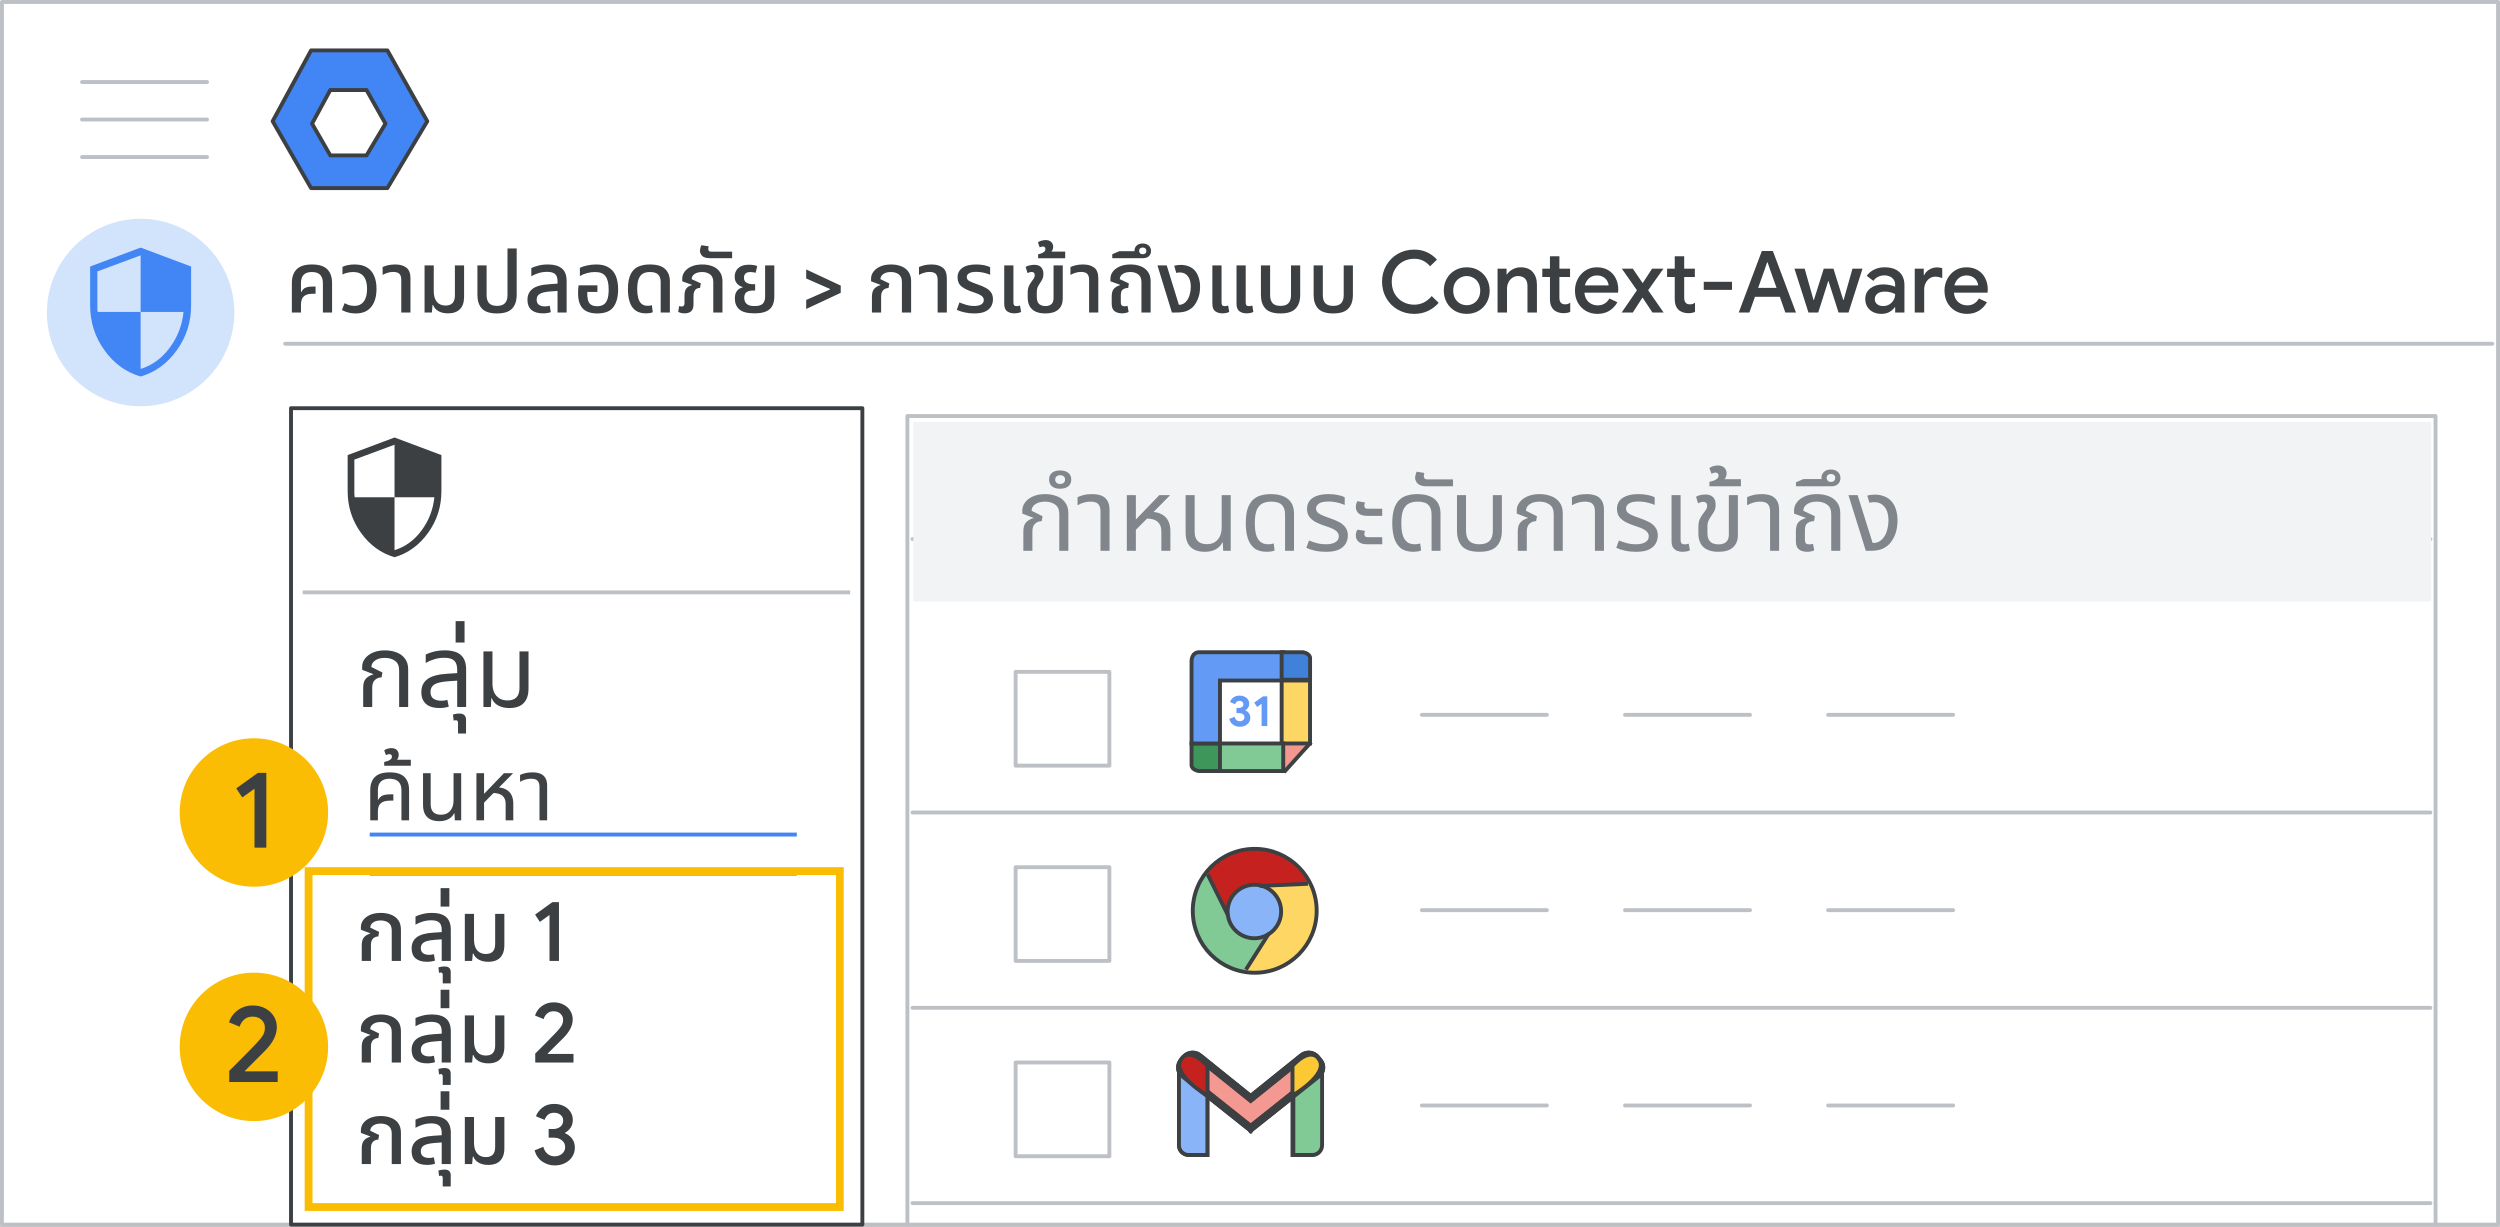 <svg width="640" height="314" viewBox="0 0 640 314" fill="none" xmlns="http://www.w3.org/2000/svg">
<rect x="0" y="0" width="640" height="314" fill="#333333" stroke="none"/>
<g id="admin-caa-group-search_en" clip-path="url(#clip0_117_1520)">
<rect width="320" height="157" transform="scale(2)" fill="white"/>
<rect id="Rectangle" x="0.5" y="0.5" width="639" height="313" fill="white" stroke="#BDC1C6" stroke-linejoin="round"/>
<path id="Line" d="M73 88H638" stroke="#BDC1C6" stroke-linecap="round"/>
<g id="Admin logo">
<path id="Path 19" fill-rule="evenodd" clip-rule="evenodd" d="M79.632 12.905H99.172L109.383 31.035L99.172 48.15H79.632L69.799 31.035L79.632 12.905Z" fill="#4285F4" stroke="#3C4043" stroke-linejoin="round"/>
<path id="Path 19_2" fill-rule="evenodd" clip-rule="evenodd" d="M84.554 23.047H93.831L98.68 31.655L93.831 39.782H84.554L79.885 31.655L84.554 23.047Z" fill="white" stroke="#3C4043" stroke-linejoin="round"/>
</g>
<g id="Menu">
<path id="Line_2" d="M21 21H53" stroke="#BDC1C6" stroke-linecap="round" stroke-linejoin="round"/>
<path id="Line_3" d="M21 30.6H53" stroke="#BDC1C6" stroke-linecap="round" stroke-linejoin="round"/>
<path id="Line_4" d="M21 40.2H53" stroke="#BDC1C6" stroke-linecap="round" stroke-linejoin="round"/>
</g>
<g id="nav-directory-on">
<path id="Path" d="M36 104C45.707 104 54.459 98.152 58.173 89.183C61.887 80.214 59.833 69.891 52.967 63.027C46.102 56.164 35.778 54.113 26.81 57.83C17.842 61.547 11.997 70.3 12 80.008C12 86.372 14.529 92.476 19.03 96.975C23.531 101.475 29.635 104.002 36 104Z" fill="#D2E3FC"/>
<g id="security_BASELINE_P900">
<path id="Shape" fill-rule="evenodd" clip-rule="evenodd" d="M26.745 89.668C29.192 93.069 32.277 95.308 36 96.385C39.723 95.308 42.807 93.069 45.253 89.668C47.7 86.269 48.923 82.446 48.923 78.2V68.231L36 63.385L23.077 68.231V78.2C23.077 82.446 24.3 86.269 26.745 89.668ZM43.477 88.978C41.477 91.7 38.985 93.523 36 94.446V79.862H46.985C46.646 83.215 45.477 86.254 43.477 88.978ZM36 65.369V79.862H25.015C24.954 79.523 24.923 79.231 24.923 78.985V78.2V69.477L36 65.369Z" fill="#4285F4"/>
</g>
</g>
<g id="Group">
<path id="Line 2" d="M233.605 138H622.184" stroke="#BDC1C6" stroke-linecap="round" stroke-linejoin="round"/>
<rect id="Rectangle_2" x="232.289" y="106.5" width="391.211" height="223" stroke="#BDC1C6" stroke-linejoin="round"/>
<rect id="Rectangle_3" x="233.789" y="108" width="388.579" height="46" fill="#F1F3F4"/>
</g>
<rect id="Rectangle_4" x="74.5" y="104.5" width="146.263" height="209" fill="white" stroke="#3C4043" stroke-linejoin="round"/>
<path id="Line_5" d="M95.144 223.646H203.483" stroke="#4285F4" stroke-linecap="square"/>
<g id="nnav-security">
<path id="Shape_2" fill-rule="evenodd" clip-rule="evenodd" d="M92.406 136.406C94.678 139.564 97.543 141.643 101 142.643C104.457 141.643 107.321 139.564 109.592 136.406C111.864 133.25 113 129.7 113 125.757V116.5L101 112L89 116.5V125.757C89 129.7 90.135 133.25 92.406 136.406ZM107.943 135.765C106.086 138.293 103.771 139.986 101 140.843V127.3H111.2C110.886 130.414 109.8 133.236 107.943 135.765ZM101 113.843V127.3H90.8C90.743 126.986 90.714 126.714 90.714 126.486V125.757V117.657L101 113.843Z" fill="#3C4043"/>
</g>
<path id="Line 2_2" d="M233.605 208H622.184" stroke="#BDC1C6" stroke-linecap="round" stroke-linejoin="round"/>
<path id="Line 2_3" d="M233.605 258H622.184" stroke="#BDC1C6" stroke-linecap="round" stroke-linejoin="round"/>
<path id="Line 2_4" d="M233.605 308H622.184" stroke="#BDC1C6" stroke-linecap="round" stroke-linejoin="round"/>
<g id="Group 5">
<g id="Group 2">
<path id="Line_6" d="M416 183H448" stroke="#BDC1C6" stroke-linecap="round"/>
<path id="Line_7" d="M364 183H396" stroke="#BDC1C6" stroke-linecap="round"/>
<path id="Line_8" d="M468 183H500" stroke="#BDC1C6" stroke-linecap="round"/>
</g>
<g id="Calendar logo">
<path id="Path 5" fill-rule="evenodd" clip-rule="evenodd" d="M305.036 190.329H312.312V197.386H306.864C306.864 197.386 305.034 197.101 305.034 195.856C305.034 194.612 305.036 190.329 305.036 190.329Z" fill="#3F965A" stroke="#3C4043"/>
<rect id="white bg" x="312.311" y="174.05" width="16.696" height="16.696" fill="white"/>
<path id="Path_2" fill-rule="evenodd" clip-rule="evenodd" d="M328.509 174.214H312.312V190.329H305.036V169.28C305.036 169.28 304.978 166.968 307.029 166.968C309.08 166.968 328.509 166.968 328.509 166.968V174.214Z" fill="#629AF6" stroke="#3C4043"/>
<g id="31">
<path id="Path_3" d="M317.402 186.048C316.757 186.048 316.187 185.877 315.694 185.536C315.2 185.194 314.861 184.697 314.675 184.044L316.056 183.499C316.145 183.862 316.304 184.142 316.534 184.339C316.764 184.536 317.054 184.634 317.402 184.634C317.722 184.634 317.998 184.537 318.232 184.345C318.465 184.152 318.582 183.907 318.582 183.61C318.582 183.291 318.458 183.037 318.209 182.848C317.961 182.658 317.625 182.564 317.202 182.564H316.545V181.239H317.146C317.473 181.239 317.749 181.158 317.976 180.994C318.202 180.831 318.315 180.594 318.315 180.282C318.315 180.03 318.222 179.822 318.037 179.659C317.851 179.495 317.614 179.414 317.325 179.414C317.02 179.414 316.775 179.495 316.59 179.659C316.404 179.822 316.275 180.026 316.2 180.271L314.876 179.725C315.032 179.28 315.319 178.894 315.738 178.568C316.158 178.241 316.69 178.078 317.336 178.078C317.811 178.078 318.235 178.167 318.61 178.345C318.985 178.523 319.276 178.766 319.484 179.074C319.692 179.382 319.795 179.729 319.795 180.115C319.795 180.523 319.701 180.872 319.512 181.161C319.322 181.451 319.094 181.662 318.827 181.796V181.885C319.198 182.033 319.499 182.267 319.729 182.586C319.959 182.905 320.074 183.291 320.074 183.744C320.074 184.181 319.962 184.575 319.74 184.923C319.517 185.272 319.204 185.547 318.799 185.747C318.395 185.947 317.929 186.048 317.402 186.048Z" fill="#629AF6"/>
<path id="Path_4" d="M322.968 180.159L321.822 180.994L321.087 179.87L323.324 178.256H324.426V185.869H322.968V180.159Z" fill="#629AF6"/>
</g>
<path id="Path 5_2" fill-rule="evenodd" clip-rule="evenodd" d="M335.379 174.024H328.103V166.968H333.55C333.55 166.968 335.381 167.253 335.381 168.497C335.381 169.742 335.379 174.024 335.379 174.024Z" fill="#4081DA" stroke="#3C4043"/>
<path id="Path 3" fill-rule="evenodd" clip-rule="evenodd" d="M328.103 198V190.519H335.919L328.103 198Z" fill="#F29891"/>
<path id="Line_9" d="M335.305 190.348L329.044 197.304" stroke="#3C4043" stroke-linecap="square"/>
<path id="Path 2" fill-rule="evenodd" clip-rule="evenodd" d="M328.103 174.214H335.368V190.329H328.103L328.103 174.214Z" fill="#FDD663" stroke="#3C4043"/>
<path id="Path 4" fill-rule="evenodd" clip-rule="evenodd" d="M312.311 190.329V197.386H328.508V190.329H312.311Z" fill="#81C995" stroke="#3C4043"/>
</g>
<rect id="Rectangle_5" x="260" y="172" width="24" height="24" fill="white" stroke="#BDC1C6" stroke-linejoin="round"/>
</g>
<g id="Group 4">
<g id="Group 2_2">
<path id="Line_10" d="M416 283H448" stroke="#BDC1C6" stroke-linecap="round"/>
<path id="Line_11" d="M364 283H396" stroke="#BDC1C6" stroke-linecap="round"/>
<path id="Line_12" d="M468 283H500" stroke="#BDC1C6" stroke-linecap="round"/>
</g>
<g id="Gmail logo">
<g id="white bg_2">
<path id="Rectangle_6" d="M301.818 273.836C301.818 272.462 302.932 271.348 304.306 271.348H306.603C307.977 271.348 309.091 272.462 309.091 273.836V295.672H304.306C302.932 295.672 301.818 294.559 301.818 293.185V273.836Z" fill="white" stroke="#3C4043"/>
<path id="Rectangle_7" d="M330.876 273.836C330.876 272.462 331.99 271.348 333.364 271.348H335.73C337.103 271.348 338.217 272.462 338.217 273.836V293.185C338.217 294.559 337.103 295.672 335.73 295.672H330.876V273.836Z" fill="white" stroke="#3C4043"/>
<g id="Combined Shape">
<path fill-rule="evenodd" clip-rule="evenodd" d="M337.709 271.764C338.566 272.816 338.401 274.336 337.34 275.18L320.173 288.831L320.173 288.831L320.172 288.831L320.172 288.831L320.172 288.831L303.005 275.18C301.944 274.336 301.779 272.816 302.636 271.764L303.335 270.906C304.216 269.824 305.838 269.654 306.925 270.529L320.172 281.193L333.42 270.529C334.507 269.654 336.129 269.824 337.01 270.906L337.709 271.764Z" fill="white"/>
<path d="M337.34 275.18L337.962 275.963V275.963L337.34 275.18ZM337.709 271.764L338.484 271.133V271.133L337.709 271.764ZM320.173 288.831L319.55 288.048L319.469 288.113L319.402 288.194L320.173 288.831ZM320.173 288.831L319.542 289.607L320.311 290.233L320.943 289.468L320.173 288.831ZM320.172 288.831L320.803 288.055L320.182 287.551L319.554 288.046L320.172 288.831ZM320.172 288.831L319.402 289.468L320.024 290.221L320.791 289.617L320.172 288.831ZM320.172 288.831L320.943 288.194L320.876 288.113L320.795 288.048L320.172 288.831ZM303.005 275.18L302.383 275.963L302.383 275.963L303.005 275.18ZM302.636 271.764L301.86 271.133H301.86L302.636 271.764ZM303.335 270.906L302.559 270.275H302.559L303.335 270.906ZM306.925 270.529L307.552 269.75L306.925 270.529ZM320.172 281.193L319.545 281.972L320.172 282.476L320.799 281.972L320.172 281.193ZM333.42 270.529L334.047 271.308V271.308L333.42 270.529ZM337.01 270.906L337.786 270.275V270.275L337.01 270.906ZM337.962 275.963C339.46 274.772 339.693 272.616 338.484 271.133L336.934 272.396C337.439 273.016 337.343 273.899 336.717 274.397L337.962 275.963ZM320.795 289.614L337.962 275.963L336.717 274.397L319.55 288.048L320.795 289.614ZM319.402 288.194L319.402 288.194L320.943 289.468L320.943 289.468L319.402 288.194ZM320.803 288.055L320.803 288.055L319.542 289.607L319.542 289.607L320.803 288.055ZM320.791 289.617L320.791 289.617L319.554 288.046L319.554 288.046L320.791 289.617ZM319.401 289.468L319.402 289.468L320.943 288.194L320.943 288.194L319.401 289.468ZM320.795 288.048L303.628 274.397L302.383 275.963L319.55 289.614L320.795 288.048ZM303.628 274.397C303.002 273.899 302.906 273.016 303.411 272.396L301.86 271.133C300.652 272.616 300.885 274.772 302.383 275.963L303.628 274.397ZM303.411 272.396L304.11 271.538L302.559 270.275L301.86 271.133L303.411 272.396ZM304.11 271.538C304.644 270.882 305.639 270.777 306.298 271.308L307.552 269.75C306.036 268.53 303.788 268.766 302.559 270.275L304.11 271.538ZM306.298 271.308L319.545 281.972L320.799 280.414L307.552 269.75L306.298 271.308ZM332.793 269.75L319.545 280.414L320.799 281.972L334.047 271.308L332.793 269.75ZM337.786 270.275C336.556 268.766 334.309 268.53 332.793 269.75L334.047 271.308C334.706 270.777 335.701 270.882 336.235 271.538L337.786 270.275ZM338.484 271.133L337.786 270.275L336.235 271.538L336.934 272.396L338.484 271.133Z" fill="#3C4043"/>
</g>
<path id="Path 4_2" fill-rule="evenodd" clip-rule="evenodd" d="M330.876 280.47V272.869C330.876 272.869 335.464 267.548 337.758 271.348C340.052 275.149 330.876 280.47 330.876 280.47Z" fill="white"/>
<path id="Path 4_3" fill-rule="evenodd" clip-rule="evenodd" d="M309.158 280.47V272.869C309.158 272.869 304.57 267.548 302.276 271.348C299.982 275.149 309.158 280.47 309.158 280.47Z" fill="white"/>
</g>
<path id="Rectangle_8" d="M301.818 273.836C301.818 272.462 302.932 271.348 304.306 271.348H306.603C307.977 271.348 309.091 272.462 309.091 273.836V295.672H304.306C302.932 295.672 301.818 294.559 301.818 293.185V273.836Z" fill="#8AB4F8" stroke="#3C4043"/>
<path id="Rectangle_9" d="M331.095 273.836C331.095 272.462 332.208 271.348 333.582 271.348H335.966C337.34 271.348 338.454 272.462 338.454 273.836V293.185C338.454 294.559 337.34 295.672 335.966 295.672H331.095V273.836Z" fill="#81C995" stroke="#3C4043"/>
<g id="Combined Shape_2">
<path fill-rule="evenodd" clip-rule="evenodd" d="M337.707 271.764C338.564 272.816 338.399 274.335 337.338 275.18L320.171 288.831L320.171 288.831L320.171 288.831L320.17 288.831L320.17 288.831L303.003 275.18C301.942 274.335 301.777 272.816 302.634 271.764L303.333 270.906C304.214 269.824 305.836 269.653 306.923 270.529L320.171 281.192L333.418 270.529C334.505 269.653 336.127 269.824 337.008 270.906L337.707 271.764Z" fill="#EA4335" fill-opacity="0.54"/>
<path d="M337.338 275.18L337.96 275.963V275.963L337.338 275.18ZM337.707 271.764L338.483 271.132L338.483 271.132L337.707 271.764ZM320.171 288.831L319.548 288.048L319.467 288.113L319.4 288.194L320.171 288.831ZM320.171 288.831L319.54 289.607L320.31 290.232L320.941 289.468L320.171 288.831ZM320.171 288.831L320.801 288.055L320.18 287.55L319.552 288.046L320.171 288.831ZM320.17 288.831L319.4 289.468L320.022 290.221L320.789 289.617L320.17 288.831ZM320.17 288.831L320.941 288.194L320.874 288.113L320.793 288.048L320.17 288.831ZM303.003 275.18L303.626 274.397H303.626L303.003 275.18ZM302.634 271.764L301.859 271.132H301.859L302.634 271.764ZM303.333 270.906L302.557 270.275H302.557L303.333 270.906ZM306.923 270.529L307.55 269.75V269.75L306.923 270.529ZM320.171 281.192L319.544 281.971L320.171 282.476L320.798 281.971L320.171 281.192ZM333.418 270.529L334.045 271.308V271.308L333.418 270.529ZM337.008 270.906L337.784 270.275V270.275L337.008 270.906ZM337.96 275.963C339.458 274.772 339.691 272.616 338.483 271.132L336.932 272.396C337.437 273.015 337.341 273.899 336.715 274.397L337.96 275.963ZM320.793 289.614L337.96 275.963L336.715 274.397L319.548 288.048L320.793 289.614ZM319.4 288.194L319.4 288.194L320.941 289.468L320.942 289.468L319.4 288.194ZM320.801 288.055L320.801 288.055L319.54 289.607L319.54 289.607L320.801 288.055ZM320.789 289.617L320.789 289.617L319.552 288.046L319.552 288.046L320.789 289.617ZM319.4 289.468L319.4 289.468L320.941 288.194L320.941 288.194L319.4 289.468ZM320.793 288.048L303.626 274.397L302.381 275.963L319.548 289.614L320.793 288.048ZM303.626 274.397C303 273.899 302.904 273.015 303.409 272.396L301.859 271.132C300.65 272.616 300.883 274.772 302.381 275.963L303.626 274.397ZM303.409 272.396L304.108 271.538L302.557 270.275L301.859 271.132L303.409 272.396ZM304.108 271.538C304.642 270.882 305.637 270.777 306.296 271.308L307.55 269.75C306.034 268.53 303.787 268.766 302.557 270.275L304.108 271.538ZM306.296 271.308L319.544 281.971L320.798 280.413L307.55 269.75L306.296 271.308ZM332.791 269.75L319.544 280.413L320.798 281.971L334.045 271.308L332.791 269.75ZM337.784 270.275C336.555 268.766 334.307 268.53 332.791 269.75L334.045 271.308C334.704 270.777 335.699 270.882 336.233 271.538L337.784 270.275ZM338.483 271.132L337.784 270.275L336.233 271.538L336.932 272.396L338.483 271.132Z" fill="#3C4043"/>
</g>
<path id="Path 4_4" fill-rule="evenodd" clip-rule="evenodd" d="M330.876 280.47V272.869C330.876 272.869 335.464 267.548 337.758 271.348C340.052 275.149 330.876 280.47 330.876 280.47Z" fill="#FCC934" stroke="#3C4043"/>
<path id="Path 4_5" fill-rule="evenodd" clip-rule="evenodd" d="M309.091 280.47V272.869C309.091 272.869 304.545 267.548 302.273 271.348C300 275.149 309.091 280.47 309.091 280.47Z" fill="#C5221F" stroke="#3C4043"/>
</g>
<rect id="Rectangle_10" x="260" y="272" width="24" height="24" fill="white" stroke="#BDC1C6" stroke-linejoin="round"/>
</g>
<g id="Group 3">
<g id="Group 2_3">
<path id="Line_13" d="M416 233H448" stroke="#BDC1C6" stroke-linecap="round"/>
<path id="Line_14" d="M364 233H396" stroke="#BDC1C6" stroke-linecap="round"/>
<path id="Line_15" d="M468 233H500" stroke="#BDC1C6" stroke-linecap="round"/>
</g>
<g id="Chrome logo">
<path id="Path 22" fill-rule="evenodd" clip-rule="evenodd" d="M334.995 226C336.504 226.436 321.119 226.641 321.119 226.641L318.191 228.632L317.048 230.035L316.305 231.644L315.344 232.79L314.594 235.488C314.594 235.488 308.1 225.931 308.113 224.95C311.199 217.995 326.894 212.1 334.995 226Z" fill="#C5221F"/>
<path id="Path 22_2" fill-rule="evenodd" clip-rule="evenodd" d="M308.786 223.57C308.598 222.009 315.039 236.104 315.039 236.104L317.776 238.009L319.514 238.513L321.284 238.568L322.715 239.005L325.492 238.641C325.492 238.641 319.099 248.596 318.191 248.968C308.376 246.143 300.859 235.488 308.786 223.57Z" fill="#81C995"/>
<path id="Path 22_3" fill-rule="evenodd" clip-rule="evenodd" d="M318.714 248.986C317.864 249.706 325.894 236.995 325.894 236.995L326.002 233.662L325.477 231.93L324.559 230.415L324.146 228.977L322.329 226.847C322.329 226.847 334.461 225.877 335.267 226.436C340.179 235.688 333.734 250.098 318.714 248.986Z" fill="#FDD663"/>
<circle id="Oval" cx="321.119" cy="233.348" r="6.849" fill="#8AB4F8" stroke="#3C4043"/>
<circle id="Oval_2" cx="321.209" cy="233.167" r="15.858" stroke="#3C4043"/>
<path id="Line_16" d="M309.367 224.263L314.16 233.89" stroke="#3C4043" stroke-linecap="square"/>
<path id="Line 15" d="M322.972 226.777L334.335 226.265" stroke="#3C4043" stroke-linecap="square"/>
<path id="Line 2_5" d="M324.592 239.344L319.221 247.808" stroke="#3C4043" stroke-linecap="square"/>
</g>
<rect id="Rectangle_11" x="260" y="222" width="24" height="24" fill="white" stroke="#BDC1C6" stroke-linejoin="round"/>
</g>
<g id="Numbers/1">
<g id="1">
<circle id="Oval_3" cx="65" cy="208" r="19" fill="#FBBC04"/>
<path id="1_2" d="M68.18 217V197.848H66.024L60.48 201.824L62.02 204.148L65.156 201.908V217H68.18Z" fill="#3C4043"/>
</g>
</g>
<g id="Numbers/2">
<g id="2">
<circle id="Oval_4" cx="65" cy="268" r="19" fill="#FBBC04"/>
<path id="2_2" d="M71.092 277V274.256H62.692L62.664 274.172C63.206 273.612 63.999 272.819 65.044 271.792C65.455 271.381 65.849 270.987 66.227 270.609L67.816 269.02C69.851 266.985 70.868 264.96 70.868 262.944C70.868 261.936 70.612 261.012 70.098 260.172C69.585 259.332 68.862 258.66 67.928 258.156C66.995 257.652 65.922 257.4 64.708 257.4C63.588 257.4 62.599 257.624 61.74 258.072C60.882 258.52 60.196 259.071 59.682 259.724C59.169 260.377 58.819 261.04 58.632 261.712L61.348 262.832C61.554 262.141 61.932 261.539 62.482 261.026C63.033 260.513 63.756 260.256 64.652 260.256C65.623 260.256 66.393 260.531 66.962 261.082C67.532 261.633 67.816 262.281 67.816 263.028C67.816 263.756 67.667 264.391 67.368 264.932C67.07 265.473 66.51 266.173 65.688 267.032C65.04 267.749 63.596 269.232 61.357 271.479L59.174 273.66L58.688 274.144V277H71.092Z" fill="#3C4043"/>
</g>
</g>
<path id="Line_17" d="M78 151.646H217.143" stroke="#BDC1C6" stroke-linecap="square"/>
<path id="Line_18" d="M95.144 213.646H203.484" stroke="#4285F4" stroke-linecap="square"/>
<rect id="Rectangle_12" x="79" y="223" width="136" height="86" stroke="#FBBC04" stroke-width="2"/>
<path id="Assign access levels" d="M261.976 141V136.06C261.976 134.968 262.219 134.179 262.704 133.694C263.189 133.191 263.805 132.845 264.55 132.654L264.576 132.576L261.716 131.484V130.626C261.716 129.915 261.95 129.248 262.418 128.624C262.886 127.983 263.553 127.471 264.42 127.09C265.304 126.691 266.353 126.492 267.566 126.492C268.623 126.492 269.603 126.665 270.504 127.012C271.405 127.341 272.125 127.87 272.662 128.598C273.217 129.309 273.494 130.245 273.494 131.406V141H271.18V131.64C271.18 130.479 270.825 129.655 270.114 129.17C269.421 128.667 268.563 128.416 267.54 128.416C266.483 128.416 265.642 128.641 265.018 129.092C264.394 129.525 264.082 130.08 264.082 130.756L266.89 132.16L266.682 133.408C266.041 133.408 265.477 133.625 264.992 134.058C264.524 134.474 264.29 135.141 264.29 136.06V141H261.976ZM271.379 125.114C270.512 125.114 269.828 124.915 269.325 124.516C268.822 124.1 268.571 123.519 268.571 122.774C268.571 122.011 268.822 121.431 269.325 121.032C269.828 120.633 270.512 120.434 271.379 120.434C272.246 120.434 272.939 120.633 273.459 121.032C273.979 121.431 274.239 122.011 274.239 122.774C274.239 123.519 273.979 124.1 273.459 124.516C272.939 124.915 272.246 125.114 271.379 125.114ZM271.379 123.892C271.795 123.892 272.116 123.788 272.341 123.58C272.549 123.372 272.653 123.103 272.653 122.774C272.653 122.427 272.549 122.159 272.341 121.968C272.116 121.76 271.795 121.656 271.379 121.656C270.98 121.656 270.677 121.76 270.469 121.968C270.244 122.159 270.131 122.427 270.131 122.774C270.131 123.103 270.244 123.372 270.469 123.58C270.677 123.788 270.98 123.892 271.379 123.892ZM281.726 141V130.886C281.726 130.037 281.527 129.413 281.128 129.014C280.747 128.615 280.097 128.416 279.178 128.416C278.554 128.416 277.965 128.503 277.41 128.676C276.873 128.832 276.353 129.057 275.85 129.352V127.272C276.197 127.099 276.691 126.925 277.332 126.752C277.973 126.579 278.736 126.492 279.62 126.492C280.521 126.492 281.301 126.622 281.96 126.882C282.619 127.142 283.13 127.575 283.494 128.182C283.858 128.771 284.04 129.56 284.04 130.548V141H281.726ZM288.466 141V126.752H290.78V132.914H290.858L296.786 126.752H299.49V126.83L290.78 135.644V141H288.466ZM297.306 141V135.982C297.306 134.959 296.994 134.162 296.37 133.59C295.746 133.018 294.715 132.732 293.276 132.732L294.628 131.042C295.72 131.042 296.63 131.241 297.358 131.64C298.104 132.021 298.667 132.576 299.048 133.304C299.43 134.032 299.62 134.907 299.62 135.93V141H297.306ZM308.432 141.26C307.409 141.26 306.525 141.087 305.78 140.74C305.052 140.376 304.489 139.83 304.09 139.102C303.709 138.374 303.518 137.429 303.518 136.268V126.752H305.832V136.138C305.832 137.178 306.092 137.967 306.612 138.504C307.149 139.041 307.921 139.31 308.926 139.31C310.139 139.31 311.075 138.92 311.734 138.14C312.41 137.36 312.748 136.311 312.748 134.994V126.752H315.062V141H313.138L313.034 138.894H312.904C312.592 139.587 312.046 140.159 311.266 140.61C310.503 141.043 309.559 141.26 308.432 141.26ZM324.325 141.26C322.939 141.26 321.847 140.939 321.049 140.298C320.269 139.639 319.715 138.755 319.385 137.646C319.073 136.537 318.917 135.315 318.917 133.98C318.917 132.507 319.065 131.293 319.359 130.34C319.671 129.369 320.105 128.607 320.659 128.052C321.231 127.48 321.907 127.081 322.687 126.856C323.485 126.613 324.36 126.492 325.313 126.492C326.7 126.492 327.827 126.7 328.693 127.116C329.577 127.515 330.227 128.087 330.643 128.832C331.059 129.577 331.267 130.47 331.267 131.51V141H328.979V131.718C328.979 130.643 328.711 129.829 328.173 129.274C327.636 128.702 326.709 128.416 325.391 128.416C324.594 128.416 323.875 128.563 323.233 128.858C322.609 129.153 322.115 129.699 321.751 130.496C321.405 131.293 321.231 132.463 321.231 134.006C321.231 135.011 321.327 135.921 321.517 136.736C321.725 137.533 322.081 138.166 322.583 138.634C323.086 139.102 323.788 139.336 324.689 139.336C324.949 139.336 325.192 139.319 325.417 139.284C325.643 139.249 325.859 139.197 326.067 139.128L326.301 140.922C326.024 141.043 325.703 141.13 325.339 141.182C324.993 141.234 324.655 141.26 324.325 141.26ZM339.489 141.26C338.466 141.26 337.513 141.165 336.629 140.974C335.762 140.766 335.026 140.523 334.419 140.246L335.095 138.374C335.459 138.513 335.875 138.66 336.343 138.816C336.811 138.972 337.314 139.102 337.851 139.206C338.406 139.293 338.969 139.336 339.541 139.336C340.46 139.336 341.222 139.163 341.829 138.816C342.436 138.469 342.739 137.967 342.739 137.308C342.739 136.909 342.626 136.571 342.401 136.294C342.193 135.999 341.864 135.731 341.413 135.488C340.962 135.245 340.382 135.011 339.671 134.786C338.579 134.439 337.652 134.075 336.889 133.694C336.144 133.295 335.572 132.827 335.173 132.29C334.792 131.735 334.601 131.051 334.601 130.236C334.601 129.508 334.792 128.867 335.173 128.312C335.572 127.74 336.178 127.298 336.993 126.986C337.825 126.657 338.882 126.492 340.165 126.492C340.997 126.492 341.777 126.57 342.505 126.726C343.25 126.865 343.831 127.064 344.247 127.324V129.274C343.952 129.135 343.58 128.997 343.129 128.858C342.696 128.719 342.219 128.607 341.699 128.52C341.179 128.433 340.642 128.39 340.087 128.39C338.926 128.39 338.102 128.572 337.617 128.936C337.149 129.283 336.915 129.681 336.915 130.132C336.915 130.513 337.019 130.834 337.227 131.094C337.452 131.354 337.825 131.605 338.345 131.848C338.882 132.091 339.602 132.368 340.503 132.68C341.335 132.957 342.098 133.278 342.791 133.642C343.484 134.006 344.03 134.465 344.429 135.02C344.845 135.557 345.053 136.251 345.053 137.1C345.053 137.828 344.871 138.513 344.507 139.154C344.16 139.778 343.58 140.289 342.765 140.688C341.95 141.069 340.858 141.26 339.489 141.26ZM350.052 132.056C349.342 132.056 348.761 131.952 348.31 131.744C347.877 131.519 347.565 131.241 347.374 130.912C347.184 130.565 347.088 130.201 347.088 129.82C347.088 129.56 347.123 129.291 347.192 129.014C347.279 128.737 347.383 128.503 347.504 128.312L349.454 128.624C349.42 128.711 349.376 128.832 349.324 128.988C349.29 129.144 349.272 129.3 349.272 129.456C349.272 129.681 349.333 129.872 349.454 130.028C349.576 130.167 349.801 130.236 350.13 130.236H353.848V132.056H350.052ZM350.052 139.336C349.342 139.336 348.761 139.232 348.31 139.024C347.877 138.799 347.565 138.521 347.374 138.192C347.184 137.845 347.088 137.481 347.088 137.1C347.088 136.84 347.123 136.571 347.192 136.294C347.279 136.017 347.383 135.783 347.504 135.592L349.454 135.904C349.42 135.991 349.376 136.112 349.324 136.268C349.29 136.424 349.272 136.58 349.272 136.736C349.272 136.961 349.333 137.152 349.454 137.308C349.576 137.447 349.801 137.516 350.13 137.516H353.848V139.336H350.052ZM361.827 141.26C360.441 141.26 359.349 140.939 358.551 140.298C357.771 139.639 357.217 138.755 356.887 137.646C356.575 136.537 356.419 135.315 356.419 133.98C356.419 132.507 356.567 131.293 356.861 130.34C357.173 129.369 357.607 128.607 358.161 128.052C358.733 127.48 359.409 127.081 360.189 126.856C360.987 126.613 361.862 126.492 362.815 126.492C364.202 126.492 365.329 126.7 366.195 127.116C367.079 127.515 367.729 128.087 368.145 128.832C368.561 129.577 368.769 130.47 368.769 131.51V141H366.481V131.718C366.481 130.643 366.213 129.829 365.675 129.274C365.138 128.702 364.211 128.416 362.893 128.416C362.096 128.416 361.377 128.563 360.735 128.858C360.111 129.153 359.617 129.699 359.253 130.496C358.907 131.293 358.733 132.463 358.733 134.006C358.733 135.011 358.829 135.921 359.019 136.736C359.227 137.533 359.583 138.166 360.085 138.634C360.588 139.102 361.29 139.336 362.191 139.336C362.451 139.336 362.694 139.319 362.919 139.284C363.145 139.249 363.361 139.197 363.569 139.128L363.803 140.922C363.526 141.043 363.205 141.13 362.841 141.182C362.495 141.234 362.157 141.26 361.827 141.26ZM365.265 124.49C364.537 124.49 363.956 124.386 363.523 124.178C363.09 123.97 362.778 123.701 362.587 123.372C362.379 123.043 362.275 122.696 362.275 122.332C362.275 122.072 362.318 121.795 362.405 121.5C362.474 121.188 362.57 120.937 362.691 120.746L364.641 121.084C364.606 121.153 364.572 121.275 364.537 121.448C364.502 121.604 364.485 121.751 364.485 121.89C364.485 122.115 364.554 122.315 364.693 122.488C364.832 122.644 365.066 122.722 365.395 122.722H371.973V124.49H365.265ZM378.707 141.26C376.662 141.26 375.197 140.792 374.313 139.856C373.429 138.92 372.987 137.585 372.987 135.852V126.752H375.301V135.878C375.301 137.039 375.578 137.906 376.133 138.478C376.688 139.05 377.546 139.336 378.707 139.336C379.886 139.336 380.752 139.05 381.307 138.478C381.879 137.906 382.165 137.039 382.165 135.878V126.752H384.479V135.852C384.479 137.585 384.028 138.92 383.127 139.856C382.243 140.792 380.77 141.26 378.707 141.26ZM388.548 141V136.06C388.548 134.968 388.791 134.179 389.276 133.694C389.762 133.191 390.377 132.845 391.122 132.654L391.148 132.576L388.288 131.484V130.626C388.288 129.915 388.522 129.248 388.99 128.624C389.458 127.983 390.126 127.471 390.992 127.09C391.876 126.691 392.925 126.492 394.138 126.492C395.196 126.492 396.175 126.665 397.076 127.012C397.978 127.341 398.697 127.87 399.234 128.598C399.789 129.309 400.066 130.245 400.066 131.406V141H397.752V131.64C397.752 130.479 397.397 129.655 396.686 129.17C395.993 128.667 395.135 128.416 394.112 128.416C393.055 128.416 392.214 128.641 391.59 129.092C390.966 129.525 390.654 130.08 390.654 130.756L393.462 132.16L393.254 133.408C392.613 133.408 392.05 133.625 391.564 134.058C391.096 134.474 390.862 135.141 390.862 136.06V141H388.548ZM408.298 141V130.886C408.298 130.037 408.099 129.413 407.7 129.014C407.319 128.615 406.669 128.416 405.75 128.416C405.126 128.416 404.537 128.503 403.982 128.676C403.445 128.832 402.925 129.057 402.422 129.352V127.272C402.769 127.099 403.263 126.925 403.904 126.752C404.545 126.579 405.308 126.492 406.192 126.492C407.093 126.492 407.873 126.622 408.532 126.882C409.191 127.142 409.702 127.575 410.066 128.182C410.43 128.771 410.612 129.56 410.612 130.548V141H408.298ZM418.835 141.26C417.812 141.26 416.859 141.165 415.975 140.974C415.108 140.766 414.371 140.523 413.765 140.246L414.441 138.374C414.805 138.513 415.221 138.66 415.689 138.816C416.157 138.972 416.659 139.102 417.197 139.206C417.751 139.293 418.315 139.336 418.887 139.336C419.805 139.336 420.568 139.163 421.175 138.816C421.781 138.469 422.085 137.967 422.085 137.308C422.085 136.909 421.972 136.571 421.747 136.294C421.539 135.999 421.209 135.731 420.759 135.488C420.308 135.245 419.727 135.011 419.017 134.786C417.925 134.439 416.997 134.075 416.235 133.694C415.489 133.295 414.917 132.827 414.519 132.29C414.137 131.735 413.947 131.051 413.947 130.236C413.947 129.508 414.137 128.867 414.519 128.312C414.917 127.74 415.524 127.298 416.339 126.986C417.171 126.657 418.228 126.492 419.511 126.492C420.343 126.492 421.123 126.57 421.851 126.726C422.596 126.865 423.177 127.064 423.593 127.324V129.274C423.298 129.135 422.925 128.997 422.475 128.858C422.041 128.719 421.565 128.607 421.045 128.52C420.525 128.433 419.987 128.39 419.433 128.39C418.271 128.39 417.448 128.572 416.963 128.936C416.495 129.283 416.261 129.681 416.261 130.132C416.261 130.513 416.365 130.834 416.573 131.094C416.798 131.354 417.171 131.605 417.691 131.848C418.228 132.091 418.947 132.368 419.849 132.68C420.681 132.957 421.443 133.278 422.137 133.642C422.83 134.006 423.376 134.465 423.775 135.02C424.191 135.557 424.399 136.251 424.399 137.1C424.399 137.828 424.217 138.513 423.853 139.154C423.506 139.778 422.925 140.289 422.111 140.688C421.296 141.069 420.204 141.26 418.835 141.26ZM430.75 141.26C430.282 141.26 429.831 141.182 429.398 141.026C428.965 140.87 428.609 140.593 428.332 140.194C428.055 139.795 427.916 139.241 427.916 138.53V126.752H430.23V138.244C430.23 138.643 430.317 138.929 430.49 139.102C430.663 139.275 430.941 139.362 431.322 139.362C431.478 139.362 431.643 139.345 431.816 139.31C431.989 139.275 432.154 139.232 432.31 139.18L432.622 140.87C432.293 141.026 431.972 141.13 431.66 141.182C431.348 141.234 431.045 141.26 430.75 141.26ZM439.907 141.26C438.278 141.26 437.013 140.87 436.111 140.09C435.227 139.293 434.785 138.105 434.785 136.528V134.942C434.785 134.075 434.907 133.391 435.149 132.888C435.392 132.385 435.652 131.952 435.929 131.588C436.224 131.189 436.475 130.843 436.683 130.548C436.909 130.253 437.021 129.898 437.021 129.482C437.021 129.118 436.926 128.858 436.735 128.702C436.562 128.546 436.337 128.468 436.059 128.468C435.851 128.468 435.626 128.503 435.383 128.572C435.158 128.641 434.933 128.728 434.707 128.832L434.187 127.168C434.499 126.96 434.881 126.813 435.331 126.726C435.799 126.639 436.207 126.596 436.553 126.596C437.195 126.596 437.706 126.709 438.087 126.934C438.486 127.159 438.772 127.471 438.945 127.87C439.119 128.251 439.205 128.702 439.205 129.222C439.205 129.863 439.093 130.392 438.867 130.808C438.659 131.224 438.408 131.631 438.113 132.03C437.819 132.463 437.576 132.879 437.385 133.278C437.195 133.677 437.099 134.197 437.099 134.838V136.372C437.099 137.169 437.229 137.785 437.489 138.218C437.749 138.651 438.096 138.955 438.529 139.128C438.963 139.284 439.422 139.362 439.907 139.362C440.774 139.362 441.433 139.163 441.883 138.764C442.351 138.348 442.585 137.715 442.585 136.866V126.752H444.899V136.996C444.899 138.331 444.475 139.379 443.625 140.142C442.793 140.887 441.554 141.26 439.907 141.26ZM437.612 124.49V123.346C437.958 123.277 438.314 123.181 438.678 123.06C439.042 122.921 439.345 122.748 439.588 122.54C439.83 122.315 439.952 122.046 439.952 121.734C439.952 121.526 439.891 121.353 439.77 121.214C439.631 121.058 439.423 120.98 439.146 120.98C438.972 120.98 438.799 121.015 438.626 121.084C438.435 121.153 438.27 121.214 438.132 121.266L437.612 119.836C437.958 119.559 438.348 119.377 438.782 119.29C439.198 119.203 439.536 119.16 439.796 119.16C440.489 119.16 441.035 119.351 441.434 119.732C441.815 120.113 442.006 120.599 442.006 121.188C442.006 121.673 441.884 122.098 441.642 122.462C441.382 122.809 441.087 123.086 440.758 123.294L440.498 122.67H445.672V124.49H437.612ZM453.138 141V130.886C453.138 130.037 452.939 129.413 452.54 129.014C452.159 128.615 451.509 128.416 450.59 128.416C449.966 128.416 449.377 128.503 448.822 128.676C448.285 128.832 447.765 129.057 447.262 129.352V127.272C447.609 127.099 448.103 126.925 448.744 126.752C449.385 126.579 450.148 126.492 451.032 126.492C451.933 126.492 452.713 126.622 453.372 126.882C454.031 127.142 454.542 127.575 454.906 128.182C455.27 128.771 455.452 129.56 455.452 130.548V141H453.138ZM462.608 141.26C462.123 141.26 461.655 141.182 461.204 141.026C460.771 140.87 460.416 140.593 460.138 140.194C459.878 139.795 459.748 139.241 459.748 138.53V136.008C459.748 134.933 459.974 134.153 460.424 133.668C460.892 133.183 461.499 132.845 462.244 132.654L462.27 132.576L459.28 131.484V130.626C459.28 129.915 459.514 129.248 459.982 128.624C460.45 127.983 461.118 127.471 461.984 127.09C462.868 126.691 463.926 126.492 465.156 126.492C466.231 126.492 467.219 126.665 468.12 127.012C469.022 127.341 469.741 127.87 470.278 128.598C470.833 129.309 471.11 130.245 471.11 131.406V141H468.796V131.64C468.796 130.479 468.441 129.655 467.73 129.17C467.02 128.667 466.153 128.416 465.13 128.416C464.056 128.416 463.206 128.641 462.582 129.092C461.958 129.525 461.646 130.08 461.646 130.756L464.61 132.16L464.402 133.408C463.761 133.425 463.206 133.59 462.738 133.902C462.288 134.197 462.062 134.803 462.062 135.722V138.27C462.062 138.651 462.149 138.929 462.322 139.102C462.496 139.275 462.773 139.362 463.154 139.362C463.328 139.362 463.492 139.353 463.648 139.336C463.822 139.301 463.978 139.258 464.116 139.206L464.454 140.87C464.125 141.026 463.804 141.13 463.492 141.182C463.198 141.234 462.903 141.26 462.608 141.26ZM459.765 124.49V123.476L461.663 122.644H466.837L466.499 123.294C466.412 123.103 466.36 122.93 466.343 122.774C466.308 122.601 466.291 122.462 466.291 122.358C466.291 121.717 466.508 121.197 466.941 120.798C467.357 120.399 467.938 120.2 468.683 120.2C469.446 120.2 470.052 120.408 470.503 120.824C470.936 121.223 471.153 121.743 471.153 122.384C471.153 122.973 470.954 123.476 470.555 123.892C470.156 124.291 469.576 124.49 468.813 124.49H459.765ZM468.735 123.372C469.082 123.372 469.35 123.277 469.541 123.086C469.732 122.878 469.827 122.635 469.827 122.358C469.827 122.063 469.732 121.821 469.541 121.63C469.333 121.439 469.056 121.344 468.709 121.344C468.362 121.344 468.094 121.439 467.903 121.63C467.712 121.803 467.617 122.037 467.617 122.332C467.617 122.609 467.712 122.852 467.903 123.06C468.076 123.268 468.354 123.372 468.735 123.372ZM477.651 141L473.205 126.752H475.545L479.393 138.998H479.705C480.121 138.998 480.528 138.903 480.927 138.712C481.326 138.504 481.664 138.244 481.941 137.932C482.461 137.36 482.842 136.641 483.085 135.774C483.328 134.89 483.449 134.023 483.449 133.174C483.449 131.735 483.12 130.609 482.461 129.794C481.82 128.962 480.927 128.546 479.783 128.546C479.558 128.546 479.332 128.563 479.107 128.598C478.899 128.633 478.726 128.676 478.587 128.728L478.015 126.882C478.379 126.778 478.717 126.709 479.029 126.674C479.358 126.639 479.653 126.622 479.913 126.622C480.78 126.622 481.551 126.752 482.227 127.012C482.92 127.255 483.51 127.619 483.995 128.104C484.602 128.693 485.044 129.43 485.321 130.314C485.616 131.198 485.763 132.177 485.763 133.252C485.763 134.604 485.555 135.809 485.139 136.866C484.723 137.906 484.203 138.738 483.579 139.362C483.076 139.865 482.461 140.263 481.733 140.558C481.005 140.853 480.078 141 478.951 141H477.651Z" fill="#80868B"/>
<path id="Group 1 Group 2 Grou" d="M92.606 246V241.974C92.606 241.05 92.804 240.368 93.2 239.928C93.596 239.488 94.117 239.18 94.762 239.004L94.784 238.916L92.386 238.014V237.332C92.386 236.701 92.584 236.107 92.98 235.55C93.391 234.993 93.977 234.545 94.74 234.208C95.503 233.871 96.427 233.702 97.512 233.702C98.465 233.702 99.331 233.856 100.108 234.164C100.885 234.457 101.501 234.919 101.956 235.55C102.411 236.181 102.638 237.002 102.638 238.014V246H100.284V238.212C100.284 237.303 100.02 236.65 99.492 236.254C98.964 235.843 98.289 235.638 97.468 235.638C96.632 235.638 95.979 235.814 95.51 236.166C95.041 236.503 94.799 236.936 94.784 237.464L97.05 238.564L96.852 239.73C96.309 239.745 95.855 239.928 95.488 240.28C95.136 240.632 94.96 241.175 94.96 241.908V246H92.606ZM113.075 246V238.036C113.075 237.156 112.863 236.533 112.437 236.166C112.027 235.785 111.352 235.594 110.413 235.594C109.665 235.594 108.947 235.697 108.257 235.902C107.583 236.107 106.952 236.379 106.365 236.716V234.626C106.791 234.406 107.37 234.201 108.103 234.01C108.851 233.805 109.702 233.702 110.655 233.702C111.418 233.702 112.093 233.79 112.679 233.966C113.266 234.127 113.757 234.377 114.153 234.714C114.564 235.051 114.872 235.491 115.077 236.034C115.297 236.577 115.407 237.229 115.407 237.992V246H113.075ZM109.335 246.22C108.059 246.22 107.077 245.927 106.387 245.34C105.713 244.739 105.375 243.881 105.375 242.766C105.375 241.563 105.808 240.625 106.673 239.95C107.553 239.275 108.969 238.879 110.919 238.762L113.515 238.586V240.434L111.205 240.61C109.9 240.713 108.991 240.933 108.477 241.27C107.979 241.607 107.729 242.084 107.729 242.7C107.729 243.301 107.92 243.741 108.301 244.02C108.683 244.299 109.203 244.438 109.863 244.438C110.098 244.438 110.311 244.423 110.501 244.394C110.707 244.35 110.897 244.306 111.073 244.262L111.359 245.912C111.081 246.015 110.765 246.088 110.413 246.132C110.076 246.191 109.717 246.22 109.335 246.22ZM113.337 251.742V249.52C113.337 249.153 113.176 248.97 112.853 248.97C112.78 248.97 112.706 248.977 112.633 248.992C112.545 249.007 112.464 249.029 112.391 249.058L112.237 247.65C112.457 247.577 112.714 247.518 113.007 247.474C113.286 247.43 113.535 247.408 113.755 247.408C114.327 247.408 114.745 247.533 115.009 247.782C115.258 248.046 115.383 248.398 115.383 248.838V251.742H113.337ZM112.794 232.096V227.366H115.038V232.096H112.794ZM125.002 246.22C124.034 246.22 123.212 246.029 122.538 245.648C121.878 245.267 121.423 244.746 121.174 244.086H121.042L120.866 246H118.996V233.944H121.35V240.566C121.35 241.329 121.467 241.981 121.702 242.524C121.936 243.067 122.281 243.485 122.736 243.778C123.19 244.071 123.74 244.218 124.386 244.218C125.178 244.218 125.772 244.005 126.168 243.58C126.564 243.14 126.762 242.495 126.762 241.644V233.944H129.116V241.952C129.116 242.905 128.954 243.697 128.632 244.328C128.309 244.959 127.84 245.435 127.224 245.758C126.608 246.066 125.867 246.22 125.002 246.22ZM140.675 234.23L138.211 236.012L136.979 234.142L141.401 230.952H143.095V246H140.675V234.23ZM92.606 272V267.974C92.606 267.05 92.804 266.368 93.2 265.928C93.596 265.488 94.117 265.18 94.762 265.004L94.784 264.916L92.386 264.014V263.332C92.386 262.701 92.584 262.107 92.98 261.55C93.391 260.993 93.977 260.545 94.74 260.208C95.503 259.871 96.427 259.702 97.512 259.702C98.465 259.702 99.331 259.856 100.108 260.164C100.885 260.457 101.501 260.919 101.956 261.55C102.411 262.181 102.638 263.002 102.638 264.014V272H100.284V264.212C100.284 263.303 100.02 262.65 99.492 262.254C98.964 261.843 98.289 261.638 97.468 261.638C96.632 261.638 95.979 261.814 95.51 262.166C95.041 262.503 94.799 262.936 94.784 263.464L97.05 264.564L96.852 265.73C96.309 265.745 95.855 265.928 95.488 266.28C95.136 266.632 94.96 267.175 94.96 267.908V272H92.606ZM113.075 272V264.036C113.075 263.156 112.863 262.533 112.437 262.166C112.027 261.785 111.352 261.594 110.413 261.594C109.665 261.594 108.947 261.697 108.257 261.902C107.583 262.107 106.952 262.379 106.365 262.716V260.626C106.791 260.406 107.37 260.201 108.103 260.01C108.851 259.805 109.702 259.702 110.655 259.702C111.418 259.702 112.093 259.79 112.679 259.966C113.266 260.127 113.757 260.377 114.153 260.714C114.564 261.051 114.872 261.491 115.077 262.034C115.297 262.577 115.407 263.229 115.407 263.992V272H113.075ZM109.335 272.22C108.059 272.22 107.077 271.927 106.387 271.34C105.713 270.739 105.375 269.881 105.375 268.766C105.375 267.563 105.808 266.625 106.673 265.95C107.553 265.275 108.969 264.879 110.919 264.762L113.515 264.586V266.434L111.205 266.61C109.9 266.713 108.991 266.933 108.477 267.27C107.979 267.607 107.729 268.084 107.729 268.7C107.729 269.301 107.92 269.741 108.301 270.02C108.683 270.299 109.203 270.438 109.863 270.438C110.098 270.438 110.311 270.423 110.501 270.394C110.707 270.35 110.897 270.306 111.073 270.262L111.359 271.912C111.081 272.015 110.765 272.088 110.413 272.132C110.076 272.191 109.717 272.22 109.335 272.22ZM113.337 277.742V275.52C113.337 275.153 113.176 274.97 112.853 274.97C112.78 274.97 112.706 274.977 112.633 274.992C112.545 275.007 112.464 275.029 112.391 275.058L112.237 273.65C112.457 273.577 112.714 273.518 113.007 273.474C113.286 273.43 113.535 273.408 113.755 273.408C114.327 273.408 114.745 273.533 115.009 273.782C115.258 274.046 115.383 274.398 115.383 274.838V277.742H113.337ZM112.794 258.096V253.366H115.038V258.096H112.794ZM125.002 272.22C124.034 272.22 123.212 272.029 122.538 271.648C121.878 271.267 121.423 270.746 121.174 270.086H121.042L120.866 272H118.996V259.944H121.35V266.566C121.35 267.329 121.467 267.981 121.702 268.524C121.936 269.067 122.281 269.485 122.736 269.778C123.19 270.071 123.74 270.218 124.386 270.218C125.178 270.218 125.772 270.005 126.168 269.58C126.564 269.14 126.762 268.495 126.762 267.644V259.944H129.116V267.952C129.116 268.905 128.954 269.697 128.632 270.328C128.309 270.959 127.84 271.435 127.224 271.758C126.608 272.066 125.867 272.22 125.002 272.22ZM137.023 269.712C137.492 269.243 138.416 268.319 139.795 266.94C141.173 265.547 142.09 264.601 142.545 264.102C143.161 263.442 143.579 262.907 143.799 262.496C144.033 262.085 144.151 261.594 144.151 261.022C144.151 260.45 143.931 259.951 143.491 259.526C143.051 259.101 142.457 258.888 141.709 258.888C141.019 258.888 140.455 259.093 140.015 259.504C139.589 259.9 139.311 260.362 139.179 260.89L136.979 259.988C137.125 259.46 137.397 258.939 137.793 258.426C138.203 257.913 138.746 257.48 139.421 257.128C140.095 256.776 140.873 256.6 141.753 256.6C142.706 256.6 143.549 256.798 144.283 257.194C145.031 257.575 145.603 258.103 145.999 258.778C146.409 259.438 146.615 260.171 146.615 260.978C146.615 261.843 146.387 262.679 145.933 263.486C145.493 264.278 144.928 265.019 144.239 265.708C143.945 265.987 143.205 266.72 142.017 267.908L140.213 269.712L140.257 269.8H146.813V272H137.023V269.712ZM92.606 298V293.974C92.606 293.05 92.804 292.368 93.2 291.928C93.596 291.488 94.117 291.18 94.762 291.004L94.784 290.916L92.386 290.014V289.332C92.386 288.701 92.584 288.107 92.98 287.55C93.391 286.993 93.977 286.545 94.74 286.208C95.503 285.871 96.427 285.702 97.512 285.702C98.465 285.702 99.331 285.856 100.108 286.164C100.885 286.457 101.501 286.919 101.956 287.55C102.411 288.181 102.638 289.002 102.638 290.014V298H100.284V290.212C100.284 289.303 100.02 288.65 99.492 288.254C98.964 287.843 98.289 287.638 97.468 287.638C96.632 287.638 95.979 287.814 95.51 288.166C95.041 288.503 94.799 288.936 94.784 289.464L97.05 290.564L96.852 291.73C96.309 291.745 95.855 291.928 95.488 292.28C95.136 292.632 94.96 293.175 94.96 293.908V298H92.606ZM113.075 298V290.036C113.075 289.156 112.863 288.533 112.437 288.166C112.027 287.785 111.352 287.594 110.413 287.594C109.665 287.594 108.947 287.697 108.257 287.902C107.583 288.107 106.952 288.379 106.365 288.716V286.626C106.791 286.406 107.37 286.201 108.103 286.01C108.851 285.805 109.702 285.702 110.655 285.702C111.418 285.702 112.093 285.79 112.679 285.966C113.266 286.127 113.757 286.377 114.153 286.714C114.564 287.051 114.872 287.491 115.077 288.034C115.297 288.577 115.407 289.229 115.407 289.992V298H113.075ZM109.335 298.22C108.059 298.22 107.077 297.927 106.387 297.34C105.713 296.739 105.375 295.881 105.375 294.766C105.375 293.563 105.808 292.625 106.673 291.95C107.553 291.275 108.969 290.879 110.919 290.762L113.515 290.586V292.434L111.205 292.61C109.9 292.713 108.991 292.933 108.477 293.27C107.979 293.607 107.729 294.084 107.729 294.7C107.729 295.301 107.92 295.741 108.301 296.02C108.683 296.299 109.203 296.438 109.863 296.438C110.098 296.438 110.311 296.423 110.501 296.394C110.707 296.35 110.897 296.306 111.073 296.262L111.359 297.912C111.081 298.015 110.765 298.088 110.413 298.132C110.076 298.191 109.717 298.22 109.335 298.22ZM113.337 303.742V301.52C113.337 301.153 113.176 300.97 112.853 300.97C112.78 300.97 112.706 300.977 112.633 300.992C112.545 301.007 112.464 301.029 112.391 301.058L112.237 299.65C112.457 299.577 112.714 299.518 113.007 299.474C113.286 299.43 113.535 299.408 113.755 299.408C114.327 299.408 114.745 299.533 115.009 299.782C115.258 300.046 115.383 300.398 115.383 300.838V303.742H113.337ZM112.794 284.096V279.366H115.038V284.096H112.794ZM125.002 298.22C124.034 298.22 123.212 298.029 122.538 297.648C121.878 297.267 121.423 296.746 121.174 296.086H121.042L120.866 298H118.996V285.944H121.35V292.566C121.35 293.329 121.467 293.981 121.702 294.524C121.936 295.067 122.281 295.485 122.736 295.778C123.19 296.071 123.74 296.218 124.386 296.218C125.178 296.218 125.772 296.005 126.168 295.58C126.564 295.14 126.762 294.495 126.762 293.644V285.944H129.116V293.952C129.116 294.905 128.954 295.697 128.632 296.328C128.309 296.959 127.84 297.435 127.224 297.758C126.608 298.066 125.867 298.22 125.002 298.22ZM141.995 298.352C140.865 298.352 139.817 298.029 138.849 297.384C137.881 296.724 137.213 295.763 136.847 294.502L139.091 293.578C139.296 294.355 139.648 294.957 140.147 295.382C140.66 295.807 141.276 296.02 141.995 296.02C142.728 296.02 143.359 295.8 143.887 295.36C144.415 294.905 144.679 294.333 144.679 293.644C144.679 292.94 144.4 292.368 143.843 291.928C143.285 291.473 142.589 291.246 141.753 291.246H140.455V289.024H141.621C142.339 289.024 142.941 288.833 143.425 288.452C143.923 288.056 144.173 287.521 144.173 286.846C144.173 286.245 143.953 285.768 143.513 285.416C143.073 285.049 142.515 284.866 141.841 284.866C141.181 284.866 140.653 285.042 140.257 285.394C139.875 285.746 139.597 286.179 139.421 286.692L137.199 285.768C137.492 284.932 138.035 284.199 138.827 283.568C139.619 282.923 140.631 282.6 141.863 282.6C142.772 282.6 143.586 282.776 144.305 283.128C145.038 283.48 145.61 283.971 146.021 284.602C146.431 285.218 146.637 285.915 146.637 286.692C146.637 287.484 146.446 288.159 146.065 288.716C145.683 289.259 145.214 289.677 144.657 289.97V290.102C145.39 290.41 145.991 290.879 146.461 291.51C146.93 292.141 147.165 292.896 147.165 293.776C147.165 294.656 146.937 295.441 146.483 296.13C146.043 296.819 145.427 297.362 144.635 297.758C143.857 298.154 142.977 298.352 141.995 298.352Z" fill="#3C4043"/>
<path id="Search" d="M94.782 210V202.3C94.782 200.819 95.178 199.689 95.97 198.912C96.762 198.12 98.023 197.724 99.754 197.724C101.499 197.724 102.761 198.12 103.538 198.912C104.33 199.689 104.726 200.819 104.726 202.3V210H102.768V202.3C102.768 201.317 102.511 200.584 101.998 200.1C101.485 199.601 100.729 199.352 99.732 199.352C98.749 199.352 98.001 199.601 97.488 200.1C96.989 200.584 96.74 201.317 96.74 202.3V204.742L96.806 204.764C97.129 204.192 97.525 203.818 97.994 203.642C98.463 203.451 99.123 203.356 99.974 203.356H100.7V204.962H99.974C99.079 204.962 98.397 205.087 97.928 205.336C97.473 205.585 97.158 205.915 96.982 206.326C96.821 206.722 96.74 207.169 96.74 207.668V210H94.782ZM98.353 196.03V195.062C98.647 195.003 98.947 194.923 99.255 194.82C99.563 194.703 99.82 194.556 100.025 194.38C100.231 194.189 100.333 193.962 100.333 193.698C100.333 193.522 100.282 193.375 100.179 193.258C100.062 193.126 99.886 193.06 99.651 193.06C99.505 193.06 99.358 193.089 99.211 193.148C99.05 193.207 98.911 193.258 98.793 193.302L98.353 192.092C98.647 191.857 98.977 191.703 99.343 191.63C99.695 191.557 99.981 191.52 100.201 191.52C100.788 191.52 101.25 191.681 101.587 192.004C101.91 192.327 102.071 192.737 102.071 193.236C102.071 193.647 101.969 194.006 101.763 194.314C101.543 194.607 101.294 194.842 101.015 195.018L100.795 194.49H105.173V196.03H98.353ZM112.454 210.22C111.588 210.22 110.84 210.073 110.21 209.78C109.594 209.472 109.117 209.01 108.78 208.394C108.457 207.778 108.296 206.979 108.296 205.996V197.944H110.254V205.886C110.254 206.766 110.474 207.433 110.914 207.888C111.368 208.343 112.021 208.57 112.872 208.57C113.898 208.57 114.69 208.24 115.248 207.58C115.82 206.92 116.106 206.033 116.106 204.918V197.944H118.064V210H116.436L116.348 208.218H116.238C115.974 208.805 115.512 209.289 114.852 209.67C114.206 210.037 113.407 210.22 112.454 210.22ZM121.964 210V197.944H123.922V203.158H123.988L129.004 197.944H131.292V198.01L123.922 205.468V210H121.964ZM129.444 210V205.754C129.444 204.889 129.18 204.214 128.652 203.73C128.124 203.246 127.251 203.004 126.034 203.004L127.178 201.574C128.102 201.574 128.872 201.743 129.488 202.08C130.119 202.403 130.595 202.872 130.918 203.488C131.241 204.104 131.402 204.845 131.402 205.71V210H129.444ZM138.11 210V201.442C138.11 200.723 137.941 200.195 137.604 199.858C137.281 199.521 136.731 199.352 135.954 199.352C135.426 199.352 134.927 199.425 134.458 199.572C134.003 199.704 133.563 199.895 133.138 200.144V198.384C133.431 198.237 133.849 198.091 134.392 197.944C134.935 197.797 135.58 197.724 136.328 197.724C137.091 197.724 137.751 197.834 138.308 198.054C138.865 198.274 139.298 198.641 139.606 199.154C139.914 199.653 140.068 200.32 140.068 201.156V210H138.11Z" fill="#3E4245"/>
<path id="Groups" d="M92.976 181V176.06C92.976 174.968 93.219 174.179 93.704 173.694C94.189 173.191 94.805 172.845 95.55 172.654L95.576 172.576L92.716 171.484V170.626C92.716 169.915 92.95 169.248 93.418 168.624C93.886 167.983 94.553 167.471 95.42 167.09C96.304 166.691 97.353 166.492 98.566 166.492C99.623 166.492 100.603 166.665 101.504 167.012C102.405 167.341 103.125 167.87 103.662 168.598C104.217 169.309 104.494 170.245 104.494 171.406V181H102.18V171.64C102.18 170.479 101.825 169.655 101.114 169.17C100.421 168.667 99.563 168.416 98.54 168.416C97.483 168.416 96.642 168.641 96.018 169.092C95.394 169.525 95.082 170.08 95.082 170.756L97.89 172.16L97.682 173.408C97.041 173.408 96.477 173.625 95.992 174.058C95.524 174.474 95.29 175.141 95.29 176.06V181H92.976ZM117.042 181V171.51C117.042 170.383 116.782 169.586 116.262 169.118C115.759 168.633 114.91 168.39 113.714 168.39C112.847 168.39 112.015 168.511 111.218 168.754C110.438 168.979 109.693 169.3 108.982 169.716V167.558C109.485 167.298 110.161 167.055 111.01 166.83C111.877 166.605 112.847 166.492 113.922 166.492C114.841 166.492 115.638 166.596 116.314 166.804C116.99 166.995 117.545 167.289 117.978 167.688C118.429 168.087 118.767 168.598 118.992 169.222C119.217 169.829 119.33 170.548 119.33 171.38V181H117.042ZM112.57 181.26C111.045 181.26 109.875 180.913 109.06 180.22C108.263 179.509 107.864 178.495 107.864 177.178C107.864 175.739 108.384 174.63 109.424 173.85C110.481 173.07 112.189 172.611 114.546 172.472L117.51 172.29V174.214L114.858 174.396C113.09 174.517 111.868 174.795 111.192 175.228C110.533 175.661 110.204 176.294 110.204 177.126C110.204 177.906 110.447 178.478 110.932 178.842C111.435 179.206 112.128 179.388 113.012 179.388C113.307 179.388 113.575 179.371 113.818 179.336C114.061 179.284 114.295 179.223 114.52 179.154L114.884 180.896C114.555 181.017 114.191 181.104 113.792 181.156C113.411 181.225 113.003 181.26 112.57 181.26ZM117.252 187.786V185.03C117.252 184.597 117.062 184.38 116.68 184.38C116.594 184.38 116.507 184.389 116.42 184.406C116.316 184.423 116.221 184.449 116.134 184.484L115.952 182.924C116.212 182.837 116.498 182.768 116.81 182.716C117.105 182.681 117.348 182.664 117.538 182.664C118.145 182.664 118.596 182.803 118.89 183.08C119.168 183.375 119.306 183.773 119.306 184.276V187.786H117.252ZM116.638 164.49V159.004H118.926V164.49H116.638ZM130.413 181.26C129.304 181.26 128.342 181.043 127.527 180.61C126.73 180.159 126.184 179.535 125.889 178.738H125.785L125.655 181H123.757V166.752H126.071V174.994C126.071 175.861 126.219 176.623 126.513 177.282C126.825 177.923 127.267 178.426 127.839 178.79C128.429 179.137 129.131 179.31 129.945 179.31C130.968 179.31 131.731 179.041 132.233 178.504C132.736 177.967 132.987 177.178 132.987 176.138V166.752H135.301V176.294C135.301 177.438 135.102 178.374 134.703 179.102C134.322 179.83 133.767 180.376 133.039 180.74C132.311 181.087 131.436 181.26 130.413 181.26Z" fill="#3C4043"/>
<path id="Security &#62; Context A" d="M74.716 80V72.454C74.716 70.929 75.127 69.755 75.948 68.934C76.769 68.113 78.075 67.702 79.864 67.702C81.668 67.702 82.973 68.113 83.78 68.934C84.601 69.755 85.012 70.929 85.012 72.454V80H82.658V72.454C82.658 70.577 81.719 69.638 79.842 69.638C77.979 69.638 77.048 70.577 77.048 72.454V74.742L77.114 74.764C77.422 74.192 77.796 73.818 78.236 73.642C78.691 73.451 79.314 73.356 80.106 73.356H80.788V75.204H80.106C79.27 75.204 78.632 75.329 78.192 75.578C77.752 75.827 77.451 76.157 77.29 76.568C77.129 76.979 77.048 77.426 77.048 77.91V80H74.716ZM91.063 80.242C90.447 80.242 89.853 80.176 89.281 80.044C88.709 79.912 88.122 79.685 87.521 79.362L88.225 77.602C88.548 77.793 88.922 77.961 89.347 78.108C89.772 78.24 90.242 78.306 90.755 78.306C91.752 78.306 92.537 77.939 93.109 77.206C93.681 76.458 93.967 75.365 93.967 73.928C93.967 72.535 93.674 71.471 93.087 70.738C92.5 70.005 91.606 69.638 90.403 69.638C89.934 69.638 89.45 69.697 88.951 69.814C88.467 69.917 88.042 70.071 87.675 70.276V68.318C88.1 68.098 88.577 67.944 89.105 67.856C89.648 67.753 90.19 67.702 90.733 67.702C92.068 67.702 93.146 67.959 93.967 68.472C94.803 68.985 95.412 69.711 95.793 70.65C96.189 71.574 96.387 72.667 96.387 73.928C96.387 75.908 95.932 77.455 95.023 78.57C94.128 79.685 92.808 80.242 91.063 80.242ZM102.724 80V71.618C102.724 70.929 102.563 70.423 102.24 70.1C101.917 69.777 101.389 69.616 100.656 69.616C100.143 69.616 99.666 69.689 99.226 69.836C98.786 69.968 98.361 70.151 97.95 70.386V68.362C98.258 68.215 98.683 68.069 99.226 67.922C99.783 67.775 100.443 67.702 101.206 67.702C102.365 67.702 103.296 67.966 104 68.494C104.719 69.022 105.078 69.939 105.078 71.244V80H102.724ZM114.693 80.22C113.725 80.22 112.904 80.029 112.229 79.648C111.569 79.267 111.114 78.746 110.865 78.086H110.733L110.557 80H108.687V67.944H111.041V74.566C111.041 75.725 111.305 76.627 111.833 77.272C112.361 77.903 113.109 78.218 114.077 78.218C115.661 78.218 116.453 77.36 116.453 75.644V67.944H118.807V75.952C118.807 77.389 118.448 78.46 117.729 79.164C117.01 79.868 115.998 80.22 114.693 80.22ZM127.234 80.242C125.445 80.242 124.161 79.831 123.384 79.01C122.607 78.189 122.218 77.015 122.218 75.49V67.944H124.572V75.556C124.572 76.465 124.785 77.155 125.21 77.624C125.65 78.079 126.325 78.306 127.234 78.306C128.158 78.306 128.833 78.079 129.258 77.624C129.698 77.155 129.918 76.465 129.918 75.556V63.61H132.272V75.49C132.272 77.015 131.876 78.189 131.084 79.01C130.307 79.831 129.023 80.242 127.234 80.242ZM138.988 80.22C137.712 80.22 136.729 79.927 136.04 79.34C135.365 78.739 135.028 77.881 135.028 76.766C135.028 75.563 135.46 74.625 136.326 73.95C137.191 73.275 138.606 72.879 140.572 72.762L142.728 72.608V72.036C142.728 71.156 142.522 70.533 142.112 70.166C141.701 69.785 141.019 69.594 140.066 69.594C139.318 69.594 138.599 69.697 137.91 69.902C137.22 70.107 136.59 70.379 136.018 70.716V68.626C136.443 68.406 137.022 68.201 137.756 68.01C138.504 67.805 139.354 67.702 140.308 67.702C141.833 67.702 143.006 68.039 143.828 68.714C144.649 69.374 145.06 70.467 145.06 71.992V80H142.728V74.478L140.858 74.61C139.552 74.713 138.643 74.933 138.13 75.27C137.631 75.593 137.382 76.069 137.382 76.7C137.382 77.301 137.572 77.741 137.954 78.02C138.335 78.299 138.856 78.438 139.516 78.438C139.941 78.438 140.344 78.379 140.726 78.262L141.012 79.912C140.44 80.117 139.765 80.22 138.988 80.22ZM152.894 80.242C151.237 80.242 150.005 79.824 149.198 78.988C148.391 78.152 147.988 76.847 147.988 75.072C147.988 74.779 147.995 74.449 148.01 74.082C148.039 73.715 148.076 73.371 148.12 73.048H152.938V74.742H150.342V75.138C150.342 76.385 150.547 77.243 150.958 77.712C151.383 78.167 152.014 78.394 152.85 78.394C153.451 78.394 153.972 78.277 154.412 78.042C154.867 77.793 155.211 77.36 155.446 76.744C155.695 76.128 155.82 75.248 155.82 74.104C155.82 72.579 155.556 71.457 155.028 70.738C154.515 70.005 153.605 69.638 152.3 69.638C151.611 69.638 150.929 69.733 150.254 69.924C149.594 70.1 148.993 70.349 148.45 70.672V68.56C148.905 68.325 149.506 68.127 150.254 67.966C151.002 67.79 151.801 67.702 152.652 67.702C153.972 67.702 155.043 67.966 155.864 68.494C156.685 69.007 157.287 69.741 157.668 70.694C158.049 71.647 158.24 72.769 158.24 74.06C158.24 76.025 157.829 77.551 157.008 78.636C156.201 79.707 154.83 80.242 152.894 80.242ZM165.414 80.22C164.226 80.22 163.287 79.949 162.598 79.406C161.923 78.863 161.446 78.13 161.168 77.206C160.889 76.282 160.75 75.241 160.75 74.082C160.75 72.41 160.984 71.112 161.454 70.188C161.923 69.264 162.576 68.619 163.412 68.252C164.248 67.885 165.216 67.702 166.316 67.702C168.149 67.702 169.469 68.091 170.276 68.868C171.082 69.645 171.486 70.694 171.486 72.014V80H169.132V72.234C169.132 71.383 168.919 70.738 168.494 70.298C168.083 69.858 167.372 69.638 166.36 69.638C165.729 69.638 165.172 69.755 164.688 69.99C164.204 70.225 163.822 70.665 163.544 71.31C163.265 71.941 163.126 72.865 163.126 74.082C163.126 74.889 163.206 75.607 163.368 76.238C163.529 76.869 163.8 77.367 164.182 77.734C164.578 78.101 165.12 78.284 165.81 78.284C166.22 78.284 166.58 78.233 166.888 78.13L167.108 79.934C166.873 80.037 166.602 80.11 166.294 80.154C165.986 80.198 165.692 80.22 165.414 80.22ZM175.294 80.22C174.663 80.22 174.106 80.095 173.622 79.846L173.864 78.35C174.084 78.423 174.311 78.46 174.546 78.46C175 78.46 175.228 78.181 175.228 77.624V75.71C175.228 74.859 175.389 74.236 175.712 73.84C176.034 73.429 176.504 73.151 177.12 73.004L177.142 72.916L174.656 72.014V71.332C174.656 70.701 174.854 70.115 175.25 69.572C175.646 69.015 176.225 68.567 176.988 68.23C177.765 67.878 178.696 67.702 179.782 67.702C180.75 67.702 181.622 67.856 182.4 68.164C183.177 68.457 183.793 68.927 184.248 69.572C184.717 70.203 184.952 71.017 184.952 72.014V80H182.598V72.212C182.598 71.303 182.326 70.65 181.784 70.254C181.241 69.843 180.566 69.638 179.76 69.638C178.909 69.638 178.249 69.814 177.78 70.166C177.31 70.503 177.076 70.936 177.076 71.464L179.408 72.542L179.21 73.708C178.696 73.708 178.286 73.877 177.978 74.214C177.684 74.551 177.538 75.079 177.538 75.798V77.844C177.538 78.753 177.325 79.377 176.9 79.714C176.474 80.051 175.939 80.22 175.294 80.22ZM181.77 66.096C180.817 66.096 180.149 65.905 179.768 65.524C179.387 65.128 179.196 64.688 179.196 64.204C179.196 63.969 179.233 63.72 179.306 63.456C179.365 63.192 179.453 62.965 179.57 62.774L181.44 63.06C181.411 63.133 181.381 63.236 181.352 63.368C181.323 63.5 181.308 63.625 181.308 63.742C181.308 63.933 181.367 64.094 181.484 64.226C181.601 64.358 181.807 64.424 182.1 64.424H187.424V66.096H181.77ZM193.164 80.22C191.33 80.22 190.032 79.883 189.27 79.208C188.507 78.519 188.126 77.609 188.126 76.48C188.126 75.805 188.221 75.27 188.412 74.874C188.617 74.478 188.874 74.177 189.182 73.972C189.49 73.767 189.805 73.635 190.128 73.576V73.488C189.82 73.4 189.504 73.253 189.182 73.048C188.874 72.843 188.61 72.557 188.39 72.19C188.184 71.823 188.082 71.361 188.082 70.804C188.082 70.291 188.199 69.807 188.434 69.352C188.683 68.883 189.072 68.501 189.6 68.208C190.142 67.915 190.861 67.768 191.756 67.768C192.137 67.768 192.526 67.797 192.922 67.856C193.318 67.915 193.626 68.003 193.846 68.12L193.45 69.836C193.303 69.792 193.105 69.748 192.856 69.704C192.606 69.66 192.357 69.638 192.108 69.638C191.55 69.638 191.132 69.77 190.854 70.034C190.59 70.298 190.458 70.643 190.458 71.068C190.458 71.537 190.575 71.897 190.81 72.146C191.044 72.381 191.345 72.542 191.712 72.63C192.093 72.718 192.482 72.762 192.878 72.762H193.318V74.368H192.878C192.071 74.368 191.477 74.515 191.096 74.808C190.714 75.101 190.524 75.578 190.524 76.238C190.524 76.605 190.597 76.949 190.744 77.272C190.905 77.595 191.176 77.859 191.558 78.064C191.939 78.255 192.482 78.35 193.186 78.35C194.212 78.35 194.916 78.137 195.298 77.712C195.679 77.287 195.87 76.715 195.87 75.996V67.944H198.224V75.864C198.224 77.389 197.813 78.497 196.992 79.186C196.185 79.875 194.909 80.22 193.164 80.22ZM206.384 76.788L212.478 74.104V73.972L206.384 71.288V68.978L215.228 73.114V74.962L206.384 79.098V76.788ZM223.213 80V75.974C223.213 75.05 223.411 74.368 223.807 73.928C224.203 73.488 224.724 73.18 225.369 73.004L225.391 72.916L222.993 72.014V71.332C222.993 70.701 223.191 70.115 223.587 69.572C223.998 69.015 224.585 68.567 225.347 68.23C226.11 67.878 227.034 67.702 228.119 67.702C229.073 67.702 229.938 67.856 230.715 68.164C231.493 68.457 232.109 68.927 232.563 69.572C233.018 70.203 233.245 71.017 233.245 72.014V80H230.891V72.212C230.891 71.303 230.627 70.65 230.099 70.254C229.571 69.843 228.897 69.638 228.075 69.638C227.239 69.638 226.587 69.814 226.117 70.166C225.648 70.503 225.406 70.936 225.391 71.464L227.657 72.564L227.459 73.73C226.902 73.745 226.447 73.928 226.095 74.28C225.743 74.632 225.567 75.175 225.567 75.908V80H223.213ZM240.031 80V71.618C240.031 70.929 239.869 70.423 239.547 70.1C239.224 69.777 238.696 69.616 237.963 69.616C237.449 69.616 236.973 69.689 236.533 69.836C236.093 69.968 235.667 70.151 235.257 70.386V68.362C235.565 68.215 235.99 68.069 236.533 67.922C237.09 67.775 237.75 67.702 238.513 67.702C239.671 67.702 240.603 67.966 241.307 68.494C242.025 69.022 242.385 69.939 242.385 71.244V80H240.031ZM249.426 80.242C248.56 80.242 247.732 80.154 246.94 79.978C246.162 79.802 245.495 79.582 244.938 79.318L245.62 77.426C246.074 77.617 246.632 77.815 247.292 78.02C247.966 78.225 248.67 78.328 249.404 78.328C250.122 78.328 250.709 78.203 251.164 77.954C251.618 77.69 251.846 77.309 251.846 76.81C251.846 76.355 251.633 75.981 251.208 75.688C250.782 75.395 250.137 75.109 249.272 74.83C247.937 74.405 246.91 73.921 246.192 73.378C245.488 72.821 245.136 72.021 245.136 70.98C245.136 69.983 245.532 69.191 246.324 68.604C247.13 68.003 248.333 67.702 249.932 67.702C250.665 67.702 251.347 67.768 251.978 67.9C252.623 68.032 253.122 68.201 253.474 68.406V70.342C253.092 70.166 252.572 69.997 251.912 69.836C251.266 69.675 250.606 69.594 249.932 69.594C249.052 69.594 248.421 69.726 248.04 69.99C247.673 70.239 247.49 70.54 247.49 70.892C247.49 71.347 247.71 71.699 248.15 71.948C248.604 72.197 249.367 72.505 250.438 72.872C251.171 73.121 251.816 73.4 252.374 73.708C252.946 74.016 253.393 74.405 253.716 74.874C254.038 75.329 254.2 75.915 254.2 76.634C254.2 77.265 254.046 77.859 253.738 78.416C253.444 78.959 252.946 79.399 252.242 79.736C251.552 80.073 250.614 80.242 249.426 80.242ZM259.679 80.22C258.96 80.22 258.344 80.044 257.831 79.692C257.332 79.325 257.083 78.68 257.083 77.756V67.944H259.437V77.47C259.437 77.793 259.503 78.027 259.635 78.174C259.767 78.306 259.994 78.372 260.317 78.372C260.434 78.372 260.566 78.357 260.713 78.328C260.86 78.299 260.999 78.262 261.131 78.218L261.395 79.868C261.116 80 260.83 80.088 260.537 80.132C260.244 80.191 259.958 80.22 259.679 80.22ZM267.599 80.242C266.147 80.242 265.033 79.897 264.255 79.208C263.478 78.519 263.089 77.499 263.089 76.15V74.94C263.089 74.251 263.185 73.701 263.375 73.29C263.566 72.865 263.779 72.498 264.013 72.19C264.263 71.853 264.468 71.559 264.629 71.31C264.805 71.061 264.893 70.767 264.893 70.43C264.893 70.137 264.82 69.931 264.673 69.814C264.527 69.682 264.343 69.616 264.123 69.616C263.815 69.616 263.456 69.711 263.045 69.902L262.561 68.318C262.869 68.127 263.229 67.995 263.639 67.922C264.065 67.834 264.431 67.79 264.739 67.79C265.59 67.79 266.199 68.01 266.565 68.45C266.932 68.875 267.115 69.433 267.115 70.122C267.115 70.635 267.027 71.068 266.851 71.42C266.69 71.772 266.492 72.117 266.257 72.454C266.008 72.821 265.803 73.165 265.641 73.488C265.495 73.811 265.421 74.243 265.421 74.786V75.974C265.421 76.898 265.634 77.529 266.059 77.866C266.499 78.189 267.013 78.35 267.599 78.35C269.007 78.35 269.711 77.668 269.711 76.304V67.944H272.065V76.392C272.065 77.624 271.684 78.577 270.921 79.252C270.173 79.912 269.066 80.242 267.599 80.242ZM265.759 66.118V65.106C266.023 65.047 266.302 64.967 266.595 64.864C266.889 64.747 267.138 64.6 267.343 64.424C267.534 64.248 267.629 64.021 267.629 63.742C267.629 63.551 267.578 63.397 267.475 63.28C267.358 63.163 267.189 63.104 266.969 63.104C266.823 63.104 266.683 63.133 266.551 63.192C266.405 63.236 266.273 63.28 266.155 63.324L265.715 62.048C266.009 61.813 266.346 61.659 266.727 61.586C267.109 61.498 267.424 61.454 267.673 61.454C268.275 61.454 268.751 61.615 269.103 61.938C269.441 62.261 269.609 62.686 269.609 63.214C269.609 63.654 269.463 64.05 269.169 64.402H272.689V66.118H265.759ZM278.81 80V71.618C278.81 70.929 278.649 70.423 278.326 70.1C278.003 69.777 277.475 69.616 276.742 69.616C276.229 69.616 275.752 69.689 275.312 69.836C274.872 69.968 274.447 70.151 274.036 70.386V68.362C274.344 68.215 274.769 68.069 275.312 67.922C275.869 67.775 276.529 67.702 277.292 67.702C278.451 67.702 279.382 67.966 280.086 68.494C280.805 69.022 281.164 69.939 281.164 71.244V80H278.81ZM287.237 80.22C286.504 80.22 285.88 80.044 285.367 79.692C284.854 79.325 284.597 78.68 284.597 77.756V75.864C284.597 74.955 284.795 74.295 285.191 73.884C285.587 73.473 286.1 73.18 286.731 73.004L286.753 72.916L284.267 72.014V71.332C284.267 70.701 284.465 70.115 284.861 69.572C285.272 69.015 285.858 68.567 286.621 68.23C287.384 67.878 288.308 67.702 289.393 67.702C290.361 67.702 291.234 67.856 292.011 68.164C292.788 68.457 293.404 68.927 293.859 69.572C294.328 70.203 294.563 71.017 294.563 72.014V80H292.209V72.212C292.209 71.303 291.938 70.65 291.395 70.254C290.852 69.843 290.178 69.638 289.371 69.638C288.52 69.638 287.86 69.814 287.391 70.166C286.922 70.503 286.68 70.936 286.665 71.464L288.997 72.564L288.821 73.708C288.264 73.723 287.809 73.855 287.457 74.104C287.105 74.353 286.929 74.837 286.929 75.556V77.492C286.929 78.108 287.237 78.416 287.853 78.416C288.146 78.416 288.41 78.372 288.645 78.284L288.931 79.868C288.652 80 288.374 80.088 288.095 80.132C287.816 80.191 287.53 80.22 287.237 80.22ZM284.739 66.096V65.084L286.521 64.314H290.437C290.437 64.27 290.437 64.226 290.437 64.182C290.437 63.639 290.621 63.199 290.987 62.862C291.354 62.51 291.86 62.334 292.505 62.334C293.18 62.334 293.708 62.517 294.089 62.884C294.471 63.236 294.661 63.691 294.661 64.248C294.661 64.776 294.485 65.216 294.133 65.568C293.781 65.92 293.268 66.096 292.593 66.096H284.739ZM292.549 65.084C292.843 65.084 293.07 65.003 293.231 64.842C293.393 64.681 293.473 64.475 293.473 64.226C293.473 63.977 293.393 63.771 293.231 63.61C293.055 63.449 292.821 63.368 292.527 63.368C292.234 63.368 292.007 63.449 291.845 63.61C291.684 63.771 291.603 63.969 291.603 64.204C291.603 64.439 291.684 64.644 291.845 64.82C291.992 64.996 292.227 65.084 292.549 65.084ZM300.005 80L296.309 67.944H298.685L301.787 78.02H302.007C302.315 78.02 302.616 77.939 302.909 77.778C303.217 77.617 303.474 77.411 303.679 77.162C304.075 76.707 304.368 76.135 304.559 75.446C304.75 74.757 304.845 74.075 304.845 73.4C304.845 72.256 304.596 71.361 304.097 70.716C303.598 70.071 302.909 69.748 302.029 69.748C301.648 69.748 301.347 69.792 301.127 69.88L300.599 68.032C300.922 67.944 301.222 67.885 301.501 67.856C301.78 67.827 302.022 67.812 302.227 67.812C302.975 67.812 303.635 67.922 304.207 68.142C304.794 68.347 305.292 68.655 305.703 69.066C306.202 69.579 306.576 70.21 306.825 70.958C307.089 71.706 307.221 72.527 307.221 73.422C307.221 74.581 307.038 75.607 306.671 76.502C306.319 77.382 305.879 78.086 305.351 78.614C304.911 79.039 304.376 79.377 303.745 79.626C303.114 79.875 302.293 80 301.281 80H300.005ZM312.96 80.22C312.242 80.22 311.626 80.044 311.112 79.692C310.614 79.325 310.364 78.68 310.364 77.756V67.944H312.718V77.47C312.718 77.793 312.784 78.027 312.916 78.174C313.048 78.306 313.276 78.372 313.598 78.372C313.716 78.372 313.848 78.357 313.994 78.328C314.141 78.299 314.28 78.262 314.412 78.218L314.676 79.868C314.398 80 314.112 80.088 313.818 80.132C313.525 80.191 313.239 80.22 312.96 80.22ZM319.142 80.22C318.424 80.22 317.808 80.044 317.294 79.692C316.796 79.325 316.546 78.68 316.546 77.756V67.944H318.9V77.47C318.9 77.793 318.966 78.027 319.098 78.174C319.23 78.306 319.458 78.372 319.78 78.372C319.898 78.372 320.03 78.357 320.176 78.328C320.323 78.299 320.462 78.262 320.594 78.218L320.858 79.868C320.58 80 320.294 80.088 320 80.132C319.707 80.191 319.421 80.22 319.142 80.22ZM327.812 80.242C326.023 80.242 324.739 79.831 323.962 79.01C323.185 78.189 322.796 77.015 322.796 75.49V67.944H325.15V75.556C325.15 76.465 325.363 77.155 325.788 77.624C326.228 78.079 326.903 78.306 327.812 78.306C328.736 78.306 329.411 78.079 329.836 77.624C330.276 77.155 330.496 76.465 330.496 75.556V67.944H332.85V75.49C332.85 77.015 332.454 78.189 331.662 79.01C330.885 79.831 329.601 80.242 327.812 80.242ZM341.304 80.242C339.515 80.242 338.232 79.831 337.454 79.01C336.677 78.189 336.288 77.015 336.288 75.49V67.944H338.642V75.556C338.642 76.465 338.855 77.155 339.28 77.624C339.72 78.079 340.395 78.306 341.304 78.306C342.228 78.306 342.903 78.079 343.328 77.624C343.768 77.155 343.988 76.465 343.988 75.556V67.944H346.342V75.49C346.342 77.015 345.946 78.189 345.154 79.01C344.377 79.831 343.094 80.242 341.304 80.242ZM362.031 80.352C360.506 80.352 359.112 79.993 357.851 79.274C356.59 78.555 355.6 77.565 354.881 76.304C354.162 75.043 353.803 73.649 353.803 72.124C353.803 70.599 354.162 69.205 354.881 67.944C355.6 66.683 356.59 65.693 357.851 64.974C359.112 64.255 360.506 63.896 362.031 63.896C363.219 63.896 364.297 64.116 365.265 64.556C366.248 64.996 367.113 65.634 367.861 66.47L366.101 68.164C365.558 67.519 364.957 67.042 364.297 66.734C363.637 66.411 362.882 66.25 362.031 66.25C360.975 66.25 360.007 66.492 359.127 66.976C358.262 67.46 357.572 68.149 357.059 69.044C356.546 69.924 356.289 70.951 356.289 72.124C356.289 73.297 356.546 74.331 357.059 75.226C357.572 76.106 358.262 76.788 359.127 77.272C360.007 77.756 360.975 77.998 362.031 77.998C363.791 77.998 365.287 77.265 366.519 75.798L368.301 77.514C367.538 78.409 366.622 79.105 365.551 79.604C364.48 80.103 363.307 80.352 362.031 80.352ZM375.484 80.352C374.355 80.352 373.343 80.095 372.448 79.582C371.554 79.054 370.857 78.335 370.358 77.426C369.86 76.517 369.61 75.505 369.61 74.39C369.61 73.275 369.86 72.263 370.358 71.354C370.857 70.445 371.554 69.733 372.448 69.22C373.343 68.692 374.355 68.428 375.484 68.428C376.614 68.428 377.626 68.692 378.52 69.22C379.415 69.748 380.112 70.467 380.61 71.376C381.109 72.285 381.358 73.29 381.358 74.39C381.358 75.505 381.109 76.517 380.61 77.426C380.112 78.335 379.415 79.054 378.52 79.582C377.626 80.095 376.614 80.352 375.484 80.352ZM375.484 78.13C376.1 78.13 376.672 77.983 377.2 77.69C377.728 77.382 378.146 76.949 378.454 76.392C378.777 75.82 378.938 75.153 378.938 74.39C378.938 73.627 378.777 72.967 378.454 72.41C378.146 71.853 377.728 71.427 377.2 71.134C376.672 70.826 376.1 70.672 375.484 70.672C374.868 70.672 374.296 70.826 373.768 71.134C373.24 71.427 372.815 71.853 372.492 72.41C372.184 72.967 372.03 73.627 372.03 74.39C372.03 75.153 372.184 75.82 372.492 76.392C372.815 76.949 373.24 77.382 373.768 77.69C374.296 77.983 374.868 78.13 375.484 78.13ZM383.375 68.78H385.685V70.254H385.795C386.117 69.726 386.594 69.293 387.225 68.956C387.87 68.604 388.552 68.428 389.271 68.428C390.635 68.428 391.669 68.831 392.373 69.638C393.091 70.43 393.451 71.515 393.451 72.894V80H391.031V73.224C391.031 72.344 390.811 71.699 390.371 71.288C389.945 70.877 389.351 70.672 388.589 70.672C388.046 70.672 387.562 70.826 387.137 71.134C386.711 71.427 386.381 71.823 386.147 72.322C385.912 72.821 385.795 73.356 385.795 73.928V80H383.375V68.78ZM400.219 80.176C399.72 80.176 399.251 80.095 398.811 79.934C398.371 79.773 398.012 79.56 397.733 79.296C397.102 78.665 396.787 77.807 396.787 76.722V70.914H394.829V68.78H396.787V65.612H399.207V68.78H401.935V70.914H399.207V76.194C399.207 76.795 399.324 77.221 399.559 77.47C399.779 77.763 400.16 77.91 400.703 77.91C400.952 77.91 401.172 77.881 401.363 77.822C401.554 77.749 401.759 77.639 401.979 77.492V79.846C401.495 80.066 400.908 80.176 400.219 80.176ZM408.932 80.352C407.832 80.352 406.842 80.095 405.962 79.582C405.097 79.069 404.415 78.365 403.916 77.47C403.432 76.561 403.19 75.541 403.19 74.412C403.19 73.341 403.425 72.351 403.894 71.442C404.378 70.518 405.046 69.785 405.896 69.242C406.747 68.699 407.715 68.428 408.8 68.428C409.93 68.428 410.905 68.677 411.726 69.176C412.562 69.675 413.193 70.357 413.618 71.222C414.058 72.087 414.278 73.063 414.278 74.148C414.278 74.353 414.256 74.61 414.212 74.918H405.61C405.698 75.959 406.065 76.766 406.71 77.338C407.37 77.895 408.133 78.174 408.998 78.174C409.688 78.174 410.282 78.02 410.78 77.712C411.294 77.389 411.704 76.957 412.012 76.414L414.058 77.382C413.53 78.306 412.841 79.032 411.99 79.56C411.14 80.088 410.12 80.352 408.932 80.352ZM411.814 73.07C411.785 72.674 411.66 72.285 411.44 71.904C411.22 71.508 410.883 71.178 410.428 70.914C409.988 70.65 409.446 70.518 408.8 70.518C408.023 70.518 407.363 70.753 406.82 71.222C406.292 71.677 405.926 72.293 405.72 73.07H411.814ZM419.061 74.302L415.189 68.78H418.005L420.491 72.432H420.557L422.933 68.78H425.837L421.921 74.302L425.881 80H423.021L420.513 76.216H420.447L418.005 80H415.145L419.061 74.302ZM432.166 80.176C431.667 80.176 431.198 80.095 430.758 79.934C430.318 79.773 429.959 79.56 429.68 79.296C429.049 78.665 428.734 77.807 428.734 76.722V70.914H426.776V68.78H428.734V65.612H431.154V68.78H433.882V70.914H431.154V76.194C431.154 76.795 431.271 77.221 431.506 77.47C431.726 77.763 432.107 77.91 432.65 77.91C432.899 77.91 433.119 77.881 433.31 77.822C433.501 77.749 433.706 77.639 433.926 77.492V79.846C433.442 80.066 432.855 80.176 432.166 80.176ZM436.161 72.146H443.399V74.214H436.161V72.146ZM451.035 64.248H453.851L459.769 80H457.041L455.633 75.974H449.275L447.845 80H445.117L451.035 64.248ZM454.797 73.686L453.125 69L452.509 67.174H452.377L451.761 69L450.089 73.686H454.797ZM459.379 68.78H461.997L464.263 76.81H464.351L466.881 68.78H469.367L471.875 76.81H471.963L474.229 68.78H476.803L473.217 80H470.665L468.091 71.948H468.025L465.473 80H462.965L459.379 68.78ZM481.662 80.352C480.856 80.352 480.137 80.198 479.506 79.89C478.876 79.567 478.384 79.12 478.032 78.548C477.68 77.961 477.504 77.301 477.504 76.568C477.504 75.409 477.937 74.493 478.802 73.818C479.682 73.143 480.79 72.806 482.124 72.806C482.784 72.806 483.378 72.872 483.906 73.004C484.434 73.121 484.852 73.253 485.16 73.4V72.828C485.16 72.139 484.904 71.581 484.39 71.156C483.877 70.716 483.217 70.496 482.41 70.496C481.838 70.496 481.296 70.621 480.782 70.87C480.284 71.119 479.88 71.464 479.572 71.904L477.878 70.606C478.377 69.917 479.022 69.381 479.814 69C480.606 68.619 481.486 68.428 482.454 68.428C484.082 68.428 485.336 68.831 486.216 69.638C487.096 70.43 487.536 71.552 487.536 73.004V80H485.16V78.658H485.05C484.728 79.142 484.273 79.545 483.686 79.868C483.1 80.191 482.425 80.352 481.662 80.352ZM482.08 78.35C482.667 78.35 483.195 78.211 483.664 77.932C484.134 77.653 484.5 77.279 484.764 76.81C485.028 76.341 485.16 75.835 485.16 75.292C484.823 75.101 484.427 74.947 483.972 74.83C483.532 74.713 483.07 74.654 482.586 74.654C481.677 74.654 481.01 74.837 480.584 75.204C480.159 75.556 479.946 76.018 479.946 76.59C479.946 77.103 480.144 77.529 480.54 77.866C480.936 78.189 481.45 78.35 482.08 78.35ZM490.174 68.78H492.484V70.43H492.594C492.843 69.858 493.276 69.389 493.892 69.022C494.508 68.641 495.16 68.45 495.85 68.45C496.392 68.45 496.847 68.523 497.214 68.67V71.178C496.568 70.943 495.989 70.826 495.476 70.826C494.918 70.826 494.42 70.973 493.98 71.266C493.554 71.559 493.217 71.955 492.968 72.454C492.718 72.938 492.594 73.473 492.594 74.06V80H490.174V68.78ZM503.528 80.352C502.428 80.352 501.438 80.095 500.558 79.582C499.693 79.069 499.011 78.365 498.512 77.47C498.028 76.561 497.786 75.541 497.786 74.412C497.786 73.341 498.021 72.351 498.49 71.442C498.974 70.518 499.641 69.785 500.492 69.242C501.343 68.699 502.311 68.428 503.396 68.428C504.525 68.428 505.501 68.677 506.322 69.176C507.158 69.675 507.789 70.357 508.214 71.222C508.654 72.087 508.874 73.063 508.874 74.148C508.874 74.353 508.852 74.61 508.808 74.918H500.206C500.294 75.959 500.661 76.766 501.306 77.338C501.966 77.895 502.729 78.174 503.594 78.174C504.283 78.174 504.877 78.02 505.376 77.712C505.889 77.389 506.3 76.957 506.608 76.414L508.654 77.382C508.126 78.306 507.437 79.032 506.586 79.56C505.735 80.088 504.716 80.352 503.528 80.352ZM506.41 73.07C506.381 72.674 506.256 72.285 506.036 71.904C505.816 71.508 505.479 71.178 505.024 70.914C504.584 70.65 504.041 70.518 503.396 70.518C502.619 70.518 501.959 70.753 501.416 71.222C500.888 71.677 500.521 72.293 500.316 73.07H506.41Z" fill="#3C4043"/>
</g>
<defs>
<clipPath id="clip0_117_1520">
<rect width="320" height="157" fill="white" transform="scale(2)"/>
</clipPath>
</defs>
</svg>
